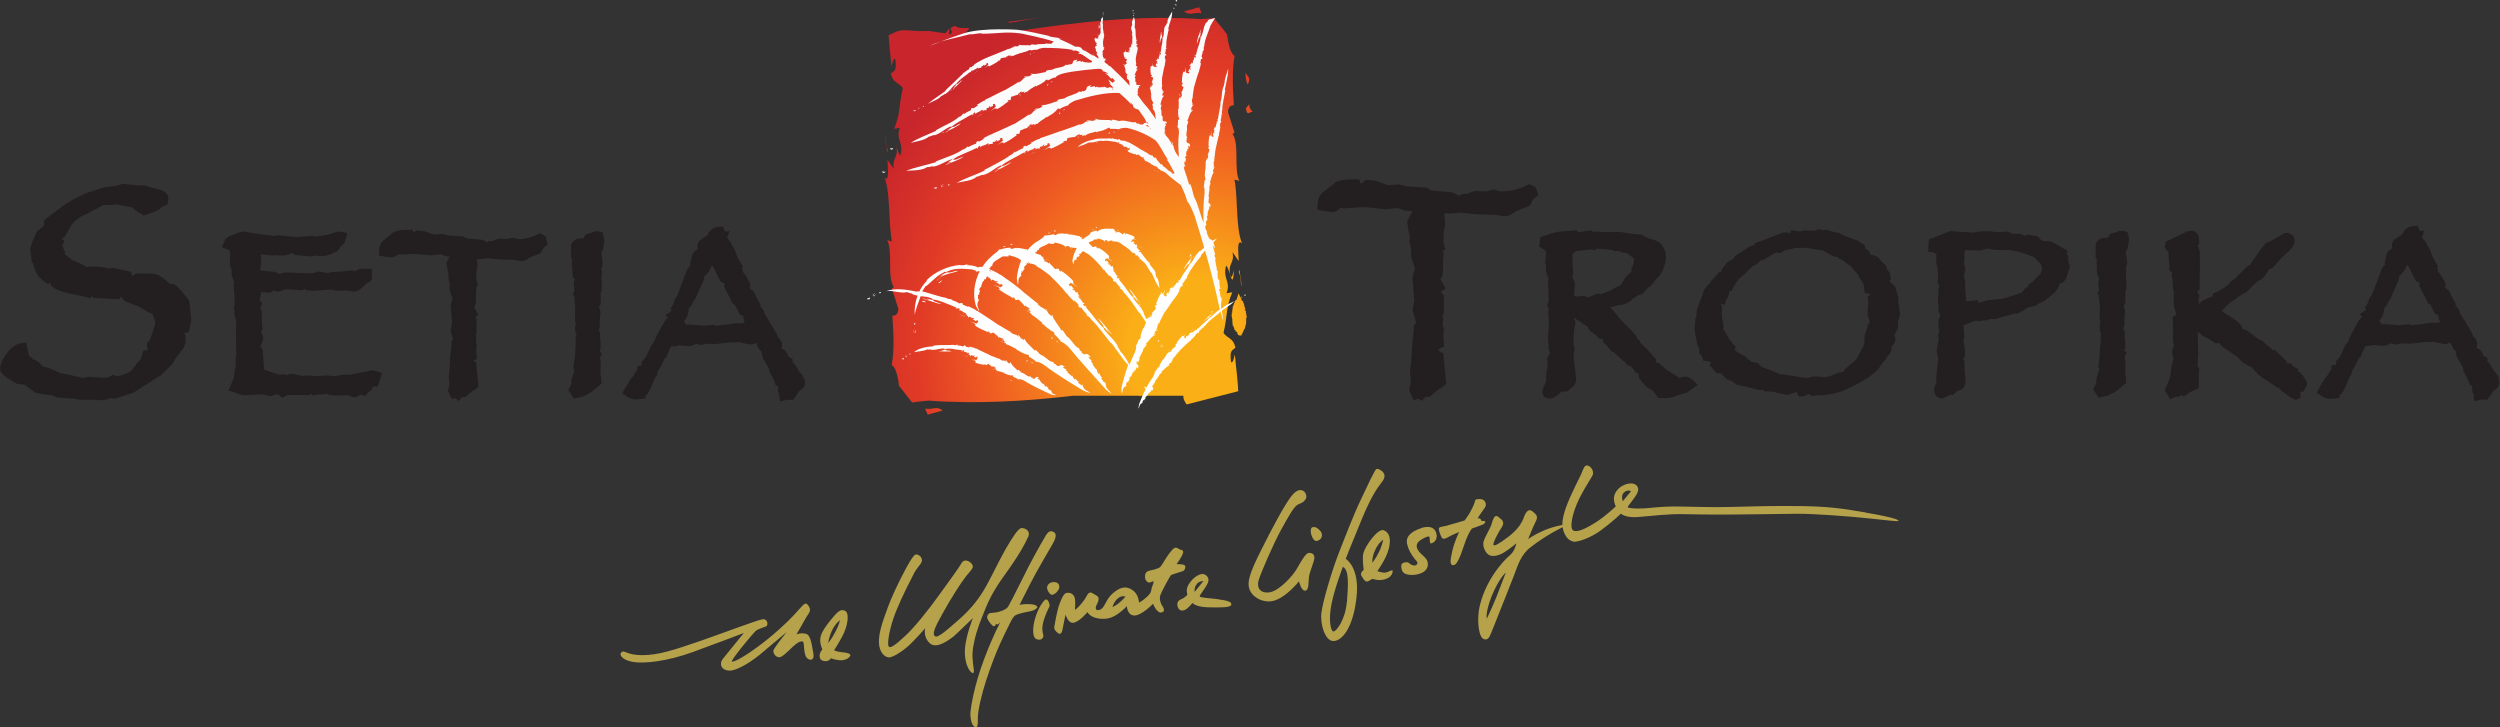 <?xml version="1.0" encoding="UTF-8"?>
<svg xmlns="http://www.w3.org/2000/svg" xmlns:xlink="http://www.w3.org/1999/xlink" viewBox="0 0 189.15 55.04">
  <rect x="0" y="0" width="189.15" height="55.04" fill="#333333" stroke="none"/>
  <defs>
    <style>
      .cls-1 {
        fill: #fff;
      }

      .cls-2 {
        fill: #fbfbfb;
      }

      .cls-3 {
        fill: #231f20;
      }

      .cls-4 {
        fill: url(#New_Gradient_Swatch_2-2);
      }

      .cls-5 {
        isolation: isolate;
      }

      .cls-6 {
        fill: #b5a24b;
      }

      .cls-7 {
        fill: url(#New_Gradient_Swatch_2);
      }

      .cls-8 {
        mix-blend-mode: multiply;
      }
    </style>
    <radialGradient id="New_Gradient_Swatch_2" data-name="New Gradient Swatch 2" cx="90.73" cy="26.52" fx="90.73" fy="26.52" r="27.91" gradientUnits="userSpaceOnUse">
      <stop offset=".19" stop-color="#fbaf17"/>
      <stop offset=".41" stop-color="#f4801d"/>
      <stop offset=".56" stop-color="#f05f22"/>
      <stop offset=".76" stop-color="#e13b26"/>
      <stop offset="1" stop-color="#c8252c"/>
    </radialGradient>
    <radialGradient id="New_Gradient_Swatch_2-2" data-name="New Gradient Swatch 2" cx="478.84" cy="40.33" fx="478.84" fy="40.33" r="27.99" gradientTransform="translate(-196.78 -9.86) scale(.6 .88)" xlink:href="#New_Gradient_Swatch_2"/>
  </defs>
  <g class="cls-5">
    <g id="Layer_2">
      <g id="Layer_1-2" data-name="Layer_1">
        <g>
          <path class="cls-6" d="M60.99,47.96c-.36-.12-.73.04-.73.04,0,0,.54-.93.73-1.28.2-.34.42-.5.21-.84-.22-.35-.3-.27-.76.24-.45.54-1.55,1.64-2.86,2.63-1.31.99-2.04,1.34-2.2,1.31-.16-.04,1.58-2.13,1.78-2.31.19-.17.66-.29.81-.36.16-.07.14-.61-.3-.53-.44.08-2.89,1.01-4.81,1.68-1.92.65-3.03,1.03-4.28,1.03-1.25,0-1.31-.45-1.58-.2-.16.15.03.55.87.71.84.15,2.62-.04,4.56-.75,1.95-.71,3.85-1.44,3.85-1.44,0,0-1.32,1.63-1.59,1.96-.27.33-.18.84.47.89.63.03,1.84-.78,2.51-1.36.66-.56,1.84-1.55,1.84-1.55,0,0-.89,1.12-.98,1.34-.1.21.2.69.57.52.37-.2.8-.72,1.11-.95.29-.23.53-.27.58-.14.05.12.03.93.24,1.16.21.24.61.26.51-.32-.12-.6-.18-1.36-.54-1.48Z"/>
          <path class="cls-6" d="M63.65,49.34c-.41-.03-.54-.16-.54-.16,0,0,.12-.13.59-.98.47-.85.57-1.8.26-1.97-.33-.17-.52-.05-1.14.72-.63.79-.77,1.14-.76,1.52,0,.32.16.67.16.67,0,0-.11.1-.17.27-.04.1-.13.52.27.6.42.08.54-.21.54-.21,0,0,.22.1.62.15.59.06.85-.28.86-.36,0-.15-.27-.21-.7-.25ZM62.66,48.63s.07-.49.33-1.01c.24-.48.57-.69.57-.69,0,0-.12.46-.38.92-.3.58-.52.79-.52.79Z"/>
          <path class="cls-6" d="M73.58,50.93c.19.03.07-.35.03-.81-.05-.56-.07-.81.11-1.62.17-.81.48-1.57.85-2.48.51-1.28,1.22-2.2,1.85-3.09.76-1.09,1.16-1.84,1.37-2.31.21-.47-.24-.67-.49-.67-.25,0-.71.72-1.23,1.62-.51.89-1.2,2.39-1.67,3.14-.46.76-1.09,1.52-1.93,2.24-.84.73-1.53,1.36-1.74,1.18-.21-.18,0-.67.6-1.74.6-1.08,1.36-2.29,1.76-2.79.39-.49.64-.65.45-.92-.2-.26-.6-.41-.78-.09-.17.32-.9,1.31-1.7,2.42-.84,1.18-1.97,2.57-2.58,3.11-.6.55-1.12,1.01-1.25.78-.12-.25.08-1.46.58-2.69.5-1.22,1.12-2.39,1.38-2.9.28-.49.63-.73.56-.99-.06-.25-.25-.34-.39-.37-.15-.03-.29.18-.49.49-.25.38-1.16,2.1-1.67,3.44-.5,1.34-.72,2.08-.7,2.75.02.67.4,1.12.79,1.11.3-.02,1.14-.52,1.78-1.2.64-.66.93-1.01.93-1.01,0,0-.18.65.34,1.13.49.48,1.43-.21,1.85-.54.39-.35,1.42-1.36,1.42-1.36,0,0-.5,1.23-.6,2.27-.09,1.04.31,1.83.57,1.88Z"/>
          <path class="cls-6" d="M78.47,46c.07-.16-.16-.27-.53-.29-.42-.03-.8.05-.8.05,0,0,.31-.62.79-1.56.48-.96,1.57-2.79,1.71-3.04.14-.25.4-.74.08-.91-.33-.17-.48.04-.79.6-.31.53-1,1.76-1.59,2.98-.57,1.14-.97,1.92-1.07,2.08-.09.14-.35.28-.66.37-.37.11-.63.06-.78.14-.11.08-.2.26-.09.46.1.19.27.38.36.46.1.08.21.03.22-.06.01-.08.12-.07.15-.03.03.03.22-.18.22-.18,0,0-.56,1.01-1.22,2.77-.76,2.02-1.01,3.59-1.05,4.1-.02.52.15,1.08.41,1.08.24,0,.1-.6.19-1.16.18-1.11.48-2.08.86-3.17.39-1.09.61-1.62,1.12-2.7.48-1,.6-1.22.72-1.35.16-.19.78-.3,1.06-.36.26-.04.58-.12.67-.3Z"/>
          <path class="cls-6" d="M79.16,45.35c-.12-.02-.51.46-.77,1.21-.27.76-.34,1.69.06,1.81.4.13.51-.17.49-.31-.02-.13-.2-.5.08-1.28.28-.79.37-.8.39-.94.02-.14-.1-.46-.25-.49Z"/>
          <path class="cls-6" d="M80.08,44.62c.16-.25.04-.58-.32-.58-.37-.02-.56.26-.54.46.02.18.2.48.35.5.15.01.36-.12.51-.37Z"/>
          <path class="cls-6" d="M88.63,43.5c.05-.04.73-.24.87-.29.18-.07.25-.41.09-.47-.15-.06-.57-.06-.57-.06,0,0,.4-.54.48-.82.1-.28-.17-.24-.28-.31-.11-.07-.23-.19-.42-.05-.18.13-.53.63-.72.96-.09.15-.28.45-.35.48-.07.04-.34.16-.7.22-.34.06-.41.26-.4.51.01.26.23.43.33.41.11-.01.26-.13.31-.09.04.03-.07.35-.12.45-.05.1-.02.29-.14.46-.11.16-.39.41-.57.53-.18.13-.25.17-.26.14-.02-.03-.03-.53-.39-.84-.37-.3-.87-.53-1.69.25-.54.53-.5,1.11-1,1.18-.21.03-.23-.16-.16-.33.07-.18.18-.32.18-.51s-.1-.23-.33-.36c-.23-.15-.38-.24-.58.14-.18.38-.6.81-.72.92-.12.11-.15.13-.16.09,0-.04.07-.68-.04-.95-.12-.26-.35-.34-.6-.3-.25.04-.48.68-.6,1.05-.13.42-.29,1.29-.33,1.55-.02.2.26.46.38.49.11.02.21-.04.27-.43.07-.39.21-1.02.21-1.02,0,0,.18.63.54.62.45,0,1.12-.81,1.12-.81,0,0,.16.39.86.49.61.08,1-.06,1.42-.34.42-.29.7-.6.7-.6,0,0,.02.71.57.71.55,0,1.41-.89,1.41-.89,0,0,.28.73.63.66.35-.06.13-.4.08-.48-.06-.07-.27-.47-.17-.8.1-.32.78-1.55.84-1.58ZM84.7,45.59c-.27.24-.53.34-.53.34,0,0,.1-.41.41-.66.31-.25.57-.13.57-.13,0,0-.14.19-.45.45Z"/>
          <path class="cls-6" d="M92.14,45.33c-.83-.09-1.36-.11-1.37-.22-.02-.07.47-.66.62-1.02.15-.36-.11-.59-.31-.65-.25-.09-.82.22-1.16.8-.23.37-.08.77-.08.77-.09.07-.27.27-.52.35-.14.05-.27.2-.24.44.03.24.2.49.54.36.27-.11.6-.54.6-.54,0,0,.25.31,1.19.33.95.02,1.65.02,1.74-.17.09-.21-.18-.34-1.01-.44ZM90.54,44.19c.21-.24.51-.23.51-.23l-.66.82s-.07-.33.16-.58Z"/>
          <path class="cls-6" d="M141.2,38.78c-2-.35-3.04-.46-4.97-.49-1.93-.03-4.07.03-5.44.07-1.35.04-3.12-.04-4.14-.04-.96,0-1.82.12-2.18.14-.83.05-1.3-.02-1.32-.09-.02-.06.61-.76.75-1.12.15-.36-.08-.61-.35-.66-.35-.07-1.06.13-1.35.74-.23.44.05.98.05.98-.09.09-.76.72-1.42,1.15-.89.58-1.55.86-1.82.66-.26-.2-.07-1.28.49-2.42.58-1.13,1.01-1.67,1.03-1.85.02-.18-.07-.5-.38-.62-.29-.11-.37.33-.54.69-.16.36-.75,1.45-1.1,2.4-.35.95-.3,1.4-.3,1.4,0,0-.78.12-1.56.49-.55.24-1.03.57-1.03.57,0,0,.34-.87.59-1.36.22-.42-.07-.55-.29-.75-.23-.17-.45-.02-.62.46-.14.4-.42.9-1.16,1.47-.77.58-1.06.73-1.14.63-.09-.11.42-1.05.6-1.3.18-.27.18-.49-.04-.66-.19-.16-.24-.23-.36-.23-.14,0-.25.25-.34.59-.09.33-.47.91-.6,1.3-.14.39.14.92.4,1.06.26.16.78.05,1.21-.24.44-.29.86-.64.86-.64,0,0-.12.58-.45.86-.34.3-.78.73-1.31,1.54-.64.98-.99,2.02-1.09,2.76-.1.75-.02,2.01.43,2.1.21.04.3-.06.39-.21.06-.1.36-.86.68-1.67.32-.82.84-2.09,1.16-2.93.31-.8.51-1.58,1.27-2.16,1.21-.95,2.42-1.51,2.42-1.51,0,0,.12.96.83,1.09.27.05,1.21-.24,2.03-.83.88-.64,1.55-1.29,1.55-1.29,0,0,.32.33,1.26.26,1.1-.09,2.35-.24,3.36-.22,1.01.02,2.33.04,3.61.03,1.11,0,3.83-.05,5.1-.06,1.27-.01,3.99.2,5.43.35,1.41.14,2.21.26,2.24.19.04-.08-.43-.28-2.46-.62ZM113.21,45.19c-.44,1.07-.72,1.62-.72,1.62,0,0-.13-.43.37-1.71.57-1.38,1.07-1.78,1.07-1.78,0,0-.3.79-.72,1.87ZM122.85,37.28c.29-.29.55-.11.55-.11l-.62.75s-.16-.41.07-.64Z"/>
          <path class="cls-6" d="M98.97,41.85c-.19.05-.49.54-.82,1.13-.33.6-1.39,1.75-2.12,1.84-.72.08-.95-.38-.81-.89.17-.58,1.12-2.78,1.71-3.85.58-1.05.98-1.78,1.28-1.91.32-.13.48-.23.59-.43.05-.12.07-.27-.05-.46-.15-.23-.55-.4-1.06.28-.52.68-1.43,2.37-2.25,4.02-.82,1.64-1.18,2.51-.85,3.13.33.63,1.11.88,1.67.77,1.01-.2,2.02-1.5,2.02-1.5,0,0,.17.75.48.71.31-.05.21-.67.29-1.12.09-.45.38-1.06.4-1.38,0-.32-.3-.4-.5-.34Z"/>
          <path class="cls-6" d="M99.98,40.66c.11-.23-.03-.48-.24-.64-.21-.18-.4-.17-.49-.1-.14.11-.09.57.12.87.2.3.53.05.62-.13Z"/>
          <path class="cls-6" d="M101.81,42.3s.39-1.01,1.26-3.11c.88-2.1,1.31-2.44,1.57-2.84.25-.39.02-.62-.09-.72-.11-.06-.31-.22-.43-.13-.12.09-.68,1.29-1.17,2.33-.51,1.05-1.28,3.04-1.69,4.1-.42,1.07-1.19,3.57-1.28,4.44-.11.87.28,2.12.89,2.13.63.02,1.5-.94,1.76-3.27.27-2.31-.8-2.94-.8-2.94ZM101.9,45.56c-.11,1.34-.83,2.29-1.04,2.21-.18-.08-.35-.85-.13-2.01.22-1.17.87-2.87.87-2.87.48.22.41,1.32.31,2.66Z"/>
          <path class="cls-6" d="M104.79,43.33c-.28,0-.58-.12-.58-.12,0,0,.67-.92.86-1.67.19-.74.07-1.25-.37-1.42-.44-.18-1.41,1.18-1.55,1.74-.1.42.03,1.25.03,1.25,0,0-.29.24-.19.42.11.19.3.57.52.45.23-.11.33-.19.33-.19,0,0,.41.17.86.06.45-.1.64-.36.67-.61.03-.23-.31.07-.57.08ZM104.06,41.58c.26-.54.59-.75.59-.75,0,0-.07.45-.32.94-.24.49-.5.81-.5.81,0,0-.04-.46.23-.99Z"/>
          <path class="cls-6" d="M107.53,39.96c-.85.28-1.22.7-1.05,1.27.15.57.52,1.03.68,1.2.18.16.05.42-.26.34-.29-.08-.27-.25-.54-.23-.16.02-.3.07-.33.2-.03.11-.01.46.19.61.14.12.65.25,1.24.04.59-.19.67-.71.49-1.03-.18-.31-.73-.59-.76-1.01-.03-.31.26-.48.5-.61.23-.14.39-.17.45-.14.05.03.01.49.1.51.08.03.49-.14.46-.58-.03-.44-.32-.84-1.17-.58Z"/>
          <path class="cls-6" d="M112.35,39.44c-.07-.06-.3.02-.3-.09,0-.17-.26-.13-.26-.13,0,0,.31-.48.44-.65.14-.18.31-.39.07-.69-.15-.19-.64-.12-.67-.06-.03.06-.03.28-.42.97-.25.41-.4.59-.4.59,0,0-1.13.34-1.41.41-.29.07-.52.05-.54.22,0,.11.1.43.2.62.07.18.23.16.45.04.22-.14.89-.42.89-.42,0,0-.34.66-.52,1.44-.18.77-.19,1.1.1,1.07.39-.03.77-1.53.96-1.97.26-.64.43-.8.43-.8,0,0,.6-.22.77-.28.18-.07.28-.21.23-.25Z"/>
          <g class="cls-8">
            <path class="cls-3" d="M60.58,28.26s-.07-.1-.11-.14l-.27-.45-.03-.04-.03-.04-.18-.18v-.27l-.22-.1c-.06-.04-.08-.06-.1-.07-.01-.06-.04-.13-.04-.13l-.02-.06-.03-.05-.12-.16-.05-.07-.09-.05-.16-.08.02-.16s.03-.08.03-.11c0-.16-.07-.37-.32-.56-.01-.06-.01-.11-.04-.14-.02-.08-.07-.17-.2-.37-.02-.04-.04-.09-.09-.16l-.04-.09s-.04-.06-.05-.08c-.02-.04-.06-.1-.11-.17,0,.02-.38-.63-.38-.63l-.02-.04-.03-.04-.03-.03c-.02-.19-.12-.37-.33-.6v-.15l-.06-.09-.15-.26s-.29-.58-.29-.58l-.03-.08-.06-.05-.22-.16-.02-.05.02-.04.04-.12-.03-.13v-.07s-.03-.05-.03-.05l-.03-.05-.11-.2s-.24-.39-.24-.39l-.02-.04-.03-.03-.08-.08v-.02c0-.12-.04-.21-.09-.3l.11-.04-.23-.4-.2-.36-.16-.45v-.02s-.02-.03-.02-.03l-.31-.58-.02-.02-.02-.03-.21-.29-.03-.06.17-.47h-.38v-.07s-.1-.3-.1-.3l-.31.03c-.32.02-.57.15-.75.4l-.04.04-.02.04-.07.16-.48.33c-.17.08-.27.28-.27.5,0,.06,0,.14.03.23h0c-.18.07-.3.19-.38.34-.05.1-.09.24-.13.43,0,0-.05.22-.05.22l-.02.12.03.09c-.15.16-.26.34-.32.49l-.3.8s-.37.98-.37.98l-.04.08c-.07.07-.12.13-.15.19h-.01s0,.05,0,.05l-.12.37-.08.13-.12.2.09.15s-.06.05-.11.08l-.37.26.19.19c-.08.09-.16.16-.16.16l-.04.03-.02.05-.34.58s-.29.54-.29.54c0,.03-.17.4-.23.51l-.19.27-.03.04v.03s-.36.75-.36.75l-.23.28-.1.11v.27h0l-.33.05v.28l-.05.06s-.14.21-.14.21c0,0-.12.21-.18.28l-.23.29-.02.03v.03s-.35.57-.35.57l-.17.31.29.2c.25.18.51.26.74.26.13,0,.24,0,.34-.03l.39-.04-.03-.21c.13-.07.26-.2.32-.37,0,.03.37-.82.44-.99l.11-.15.06-.08v-.21c.23-.33.41-.68.56-1.05l.09-.03.07-.15.14-.34c.11-.22.16-.32.2-.36h.27s.03-.01.03-.01h.03s.23-.07.23-.07l.69.06h.09c.14,0,.28-.03.39-.1.04-.03.09-.06.12-.1h.01s.27.09.27.09l.1.03.11-.02.33-.08.65.02h.07l1.17-.14.18.02h.04s.06,0,.06,0l.25-.02.83.17h.05s.03,0,.03,0c.1,0,.26-.02.4-.12.07.16.15.33.27.52.04.07.11.1.17.15h0c0,.2.05.38.11.53.02.02.31.53.42.72l.04.23.02.05.03.05.29.55.06.18.09.25h.12s.03.09.05.14v.06s0,.13,0,.13l-.02.11.05.09.06.15v.09s.06.43.06.43l.42-.09.14-.03h.43l.12-.16.32-.47.3-.24.06-.06.03-.07c.06-.1.07-.19.07-.28,0-.1-.02-.2-.09-.35-.05-.14-.13-.27-.22-.37ZM56.31,24.43l-.5.05v-.04s-.65.09-.65.09l-.24.03c-.25.03-.4.05-.46.06-.14,0-.22.02-.28.04l-.1-.04-.08-.04h-.1s-.67.06-.67.06l-1.07-.08h-.04s-.04,0-.04,0l-.15.02h0c-.08-.12-.14-.23-.17-.29.08-.08.15-.18.19-.27.09-.17.15-.42.17-.73.03-.02.07-.03.1-.06.07-.06.13-.16.2-.34.01,0,.02-.07.06-.13.01-.03.03-.06.06-.07.04-.06.07-.11.1-.15.02-.04.04-.1.06-.14.01-.02.03-.06.03-.06.02-.07.06-.16.1-.24-.01,0,.38-.82.38-.82l.03-.05v-.05l.03-.2s.02-.08.13-.18c.15-.14.24-.24.29-.33.03-.06.08-.14.13-.33h.07s.01-.07.01-.07l.55,1.11.06.12.11.05.21.11v.05s-.06.15-.06.15l.08.15.51,1.02.12.21h.11l.31.61.08.16.16.05h.08c.03.27.07.44.13.58h-.03ZM41.32,18.03l-.03-.15-.17-.09-.1-.05-.18-.09-.19.09c-.45.23-.93.35-1.41.35-.03,0-.13-.01-.31-.07l-.1-.04-.11.02-.37.08-.58-.02h-.09s-.07.03-.07.03l-.31.14h-.21s-.12.01-.12.01l-.08.08h0s-.05,0-.05,0c-.12-.08-.23-.14-.35-.17-.13-.02-.38-.05-.73-.08h-.21s-.25-.03-.25-.03l-.22-.12-.08-.04h-.09l-.95-.06-.46-.12h-.06s-.07,0-.07,0l-.54.05-.68-.24-.05-.02h-.05s-.38-.04-.38-.04l-.18-.02-.12.12s-.04.03-.07.05l-.08-.21h-.5c-.38,0-.67.06-.91.16l-.04.02-.04.03-.63.51c-.14.11-.24.23-.3.35-.06.12-.11.29-.11.54l-.02.34.34.06.24.03s.26.04.26.04h.03s.02,0,.02,0h.05c.18,0,.34-.09.5-.21h.07s.04,0,.04,0l1.22-.05,1.15.11h.05s.04,0,.04,0l.66-.08.3.11.05.03h.06s.18.03.18.03h.09l-.19.37-.06.12.03.12.03.22s.08.47.11.58l-.02.2v.06s.02.05.02.05l.09.38-.02.2h0v.04c0,.11.02.32.22.81-.01-.02,0,0,.01.03-.13.35-.14.51-.14.6v.16l.02.03.03.35s.05.57.05.68l-.09.49v.08s0,.09,0,.09l.16.6-.04.04-.07.1v.31l-.09.72s-.05,1.01-.05,1.01c0-.02-.07.64-.07.64v.05s.01.05.01.05l.05.39-.05.31s-.02.05-.02.08c0-.01,0,0-.01.03l-.04.14.05.13.1.23.15.31.27-.09.25.23.25-.3h.14s.12-.02.12-.02l.09-.08.41-.35.12-.06.03-.02.04-.02.12-.1.16-.13v-.21s-.15-1.44-.15-1.44v-.21s-.21-.1-.21-.1c-.02-.02-.03-.02-.04-.03.01,0,.02,0,.03-.01l.26-.1-.02-.28-.02-.34s0-.12-.01-.18l.03-.21.02-.08-.02-.06-.06-.24.03-.17v-.11s-.03-.09-.03-.09v-.03c.04-.09.06-.2.06-.3v-.93l-.09-.12-.04-.04.25-.14-.15-.33-.06-.11-.09-.17c.09-.15.13-.29.13-.44v-.41s.03-.59.03-.59v-.06s0-.05,0-.05h0s.13-.03.13-.03l-.11-.45-.03-.12.02-.19v-.03s0-.04,0-.04v-.24s.07-.37.07-.37v-.03s0-.06,0-.06v-.07s-.02-.3-.02-.3v-.06l-.02-.11h.02s.06.02.06.02h.06s.72-.07.72-.07l.77.08s1.08.03,1.17.05l.46.07.03.02h.04c.15,0,.29-.04.41-.1.02,0,.23-.15.3-.19l.65-.26.13-.05.07-.12.17-.3.1-.07.19-.17-.06-.24-.05-.21ZM45.6,17.58l-.24-.06c-.07-.02-.09-.02-.09-.02h-.26s-.29.12-.29.12c.04-.02-.26.08-.26.08l-.16.04-.08.15c-.03.07-.05.11-.07.14-.13,0-.33.02-.33.02-.21,0-.42.12-.55.34l-.06.09v.61s0,.25,0,.25l-.02.13.07.11.04.06-.03.16v.04s-.01.04-.01.04l.06.76s.01.18.01.18l.02.15.1.11s.03.04.04.04l-.06.21-.02.08v.08l.05.53v.03s-.13.24-.13.24l.15.17v.02s-.03.19-.03.19l.03.17v.05l.04.17v.04s-.01.81-.01.81v.41l.06.08c-.03.13-.06.26-.06.38,0,.2.02.34.05.44.01.04.04.09.07.13l-.07.1v.43s-.03.6-.03.6c0,.02-.02.41-.02.41,0-.03-.03.25-.03.25v.05s-.03,0-.03,0v.1l-.08.64.08-.05v.14l-.2.7-.02.05v.25s0,.09-.12.29l-.1.21.12.2.14.21.15.23.27-.06.31-.07.22-.06.02-.05c.21-.06.55-.24,1.12-.77l.15-.12-.02-.19v-.23s-.06-.25-.06-.32l.03-.76v-.09s-.06-.35-.06-.35v-.03s.16-.33.16-.33l-.19-.1.05-.17.02-.06v-.2s-.01-.39-.01-.39c0-.03-.02-.17-.03-.21v-.5l-.11-.07.08-.28v-.04s.01-.07.01-.07v-.52s.05-.43.05-.43c0-.14-.04-.26-.1-.42,0,0,0-.02-.01-.04l.07-.14.06-.09v-.34s.01-.23.01-.23v-.14s-.04-.08-.04-.08c.02-.02.04-.06.05-.08.06-.12.07-.25.07-.43,0-.02-.03-.62-.03-.7l.03-.25v-.28s-.08-.03-.08-.03c.08-.2.14-.37.14-.51v-.04s-.1-.77-.1-.77l.09-.18.04-.06v-.07s.05-.28.05-.28c0-.03.04-.29.04-.29v-.02s0-.02,0-.02c0-.09-.02-.2-.07-.36l-.05-.23ZM14.31,22.8l-.02-.1-.06-.08-.19-.22c-.63-.79-.85-.93-1.08-.93h-.11l-.46-.39c-.29-.25-.6-.37-.93-.37h-.43s-.57-.03-.57-.03h-.12s-.11.06-.11.06l-.25.16s-.01-.04-.01-.07l-.04-.27-.27-.05-.3-.07-.52-.11c-.09-.03-.18-.05-.32-.05h-.04l-.35.05v-.07s-.27-.03-.27-.03l-.68-.07h-.07l-.61.04-.12-.1-.05-.04-.05-.03-.86-.38-.4-.33-.08-.07-.11-.02h-.01l.13-.07-.14-.33c-.08-.17-.08-.22-.08-.22,0-.04,0-.07.02-.09l.12-.32-.21-.12.17-.12.07-.05.05-.08.45-.81.21-.24.47-.37.73-.36s.79-.41,1.03-.54h.52s.48-.04.48-.04l.86.17s.15.03.25.04l.5.37.02.02h.03l.22.14.15.09.15-.04c.47-.14.8-.27,1.01-.41h.02s.01-.02.01-.02l.24-.21s.07-.03.16-.06l.17-.06.07-.19c.02-.09.04-.17.04-.28,0-.52-.64-.69-.85-.73,0,0-.47-.12-.53-.13l-.28-.11-.08-.03h-.55l-1.11-.12h-.08s-.1.03-.1.03l-.28.11-.64.08s-.3.04-.3.04h-.03s-.03,0-.03,0l-.28.1-1.19.38-.03.02-.03.02-.86.43s-.55.33-.55.33h-.01s-.02.02-.02.02l-1.21.91s-.21.16-.21.16l-.15.11v.2c0,.1-.01.26-.1.32l-.36.27-.09.06-.05.1-.12.33-.13.24v.03s-.02.04-.02.04l-.15.45-.02.06v.22s.05.36.05.36c0-.01.03.34.03.34v.13s.09.09.09.09l.03.03.02.1c.12.39.22.64.33.79.1.15.28.33.6.57l.17.11.19-.06s.03-.01.05-.01l-.02.18.18.13c.19.14.42.25.68.34.24.07.57.15,1.01.23l.63.14s.25.06.25.06l.25.06.12-.17.03.03.11.13h.18s1.52.08,1.52.08h.23s.11-.17.11-.17l.05.03.18.2.07.07.08.05.96.37.8.48.08.04h.1s.06.03.06.03h.01s.16.46.2.56v.26s-.06.2-.06.2l-.32.96-.12.14-.11.12v.17s.03.27.03.27v.05s.01.04.01.04h-.31l-.08.29c-.06.24-.1.34-.12.39l-.34.37-.02.02v.02s-.33.43-.33.43c-.07.08-.2.16-.37.23-.02,0-.41.13-.48.16l-.27.06-.13-.06-.16-.05-.15.07-.34.16-1.28-.08h-.04s-.03,0-.03,0l-.16.02-.3.05v.06s-.05-.02-.09-.04l-.05-.05-.07-.02-1.48-.31-.72-.32h-.02s-.03-.02-.03-.02l-.61-.18-.11-.16-.05-.06-.05-.04-.22-.15-.15-.09-.08.02s-.05-.08-.07-.11c-.06-.07-.15-.12-.25-.18l-.14-.65-.07-.37-.36.05c-.35.05-.66.24-.93.55-.18.19-.33.42-.47.66-.15.29-.22.52-.22.74,0,.26.21.45.55.7.03.01.64.39.64.39l.07.04h.09s.49.07.49.07l.79.57.08.06h.1s.31.07.31.07l.31.04.57.07.21.12.08.04h.09s1.28.09,1.28.09l.32.08h.04s.05,0,.05,0h1.02s.5.03.5.03c.29,0,.54-.07.77-.16.1.03.17.04.22.04.17,0,.37-.05.63-.17-.03.01.83-.26.83-.26h.05s.05-.05.05-.05l1.73-1.11.22-.12.04-.02.04-.04.43-.42s.45-.47.45-.47l.03-.04.02-.04.18-.31.59-.77c.12-.18.16-.42.16-.82,0-.13-.04-.25-.09-.35h.3s.09-.28.09-.28c.08-.29.12-.53.12-.74v-.04s-.1-1.05-.1-1.06l-.05-.3ZM116.22,14.33l-.03-.17-.16-.08-.14-.07-.18-.08-.17.08c-.63.31-1.28.47-1.95.47-.06,0-.19-.01-.45-.1l-.1-.04-.11.03-.52.11-.78-.03h-.08s-.09.03-.09.03l-.43.18-.3.02h-.12s-.1.08-.1.08l-.05.05-.16-.04c-.14-.1-.28-.18-.43-.21-.09-.02-.27-.04-.93-.09l-.29-.02-.28-.03v.02s-.4-.21-.4-.21l-.07-.04h-.09l-1.29-.08-.61-.14-.07-.02h-.05s-.77.06-.77.06l-.92-.32-.05-.02h-.04l-.5-.05h-.17s-.13.1-.13.1c-.15.14-.22.16-.24.16-.02-.01-.03-.03-.04-.07l-.1-.24h-.58c-.47,0-.85.06-1.13.19l-.05.02-.04.03-.83.65c-.18.16-.3.29-.39.43-.06.14-.11.35-.13.65v.33l.33.06.33.06s.35.05.35.05h.02s.03,0,.03,0h.07c.22,0,.42-.11.62-.31l.09.02.04.02h.05s1.64-.1,1.64-.1l1.54.16h.06l.93-.09.42.17.06.02h.05s.24.04.24.04h.21l.1.02-.35.67-.05.1.02.13.04.28s.11.63.15.8l-.03.28v.11s.13.52.13.52l-.02.27v.05c0,.21.08.51.28,1,0-.01.01.05.03.11-.17.49-.19.68-.19.79v.18l.03.03.03.5.07.91-.12.68v.08s.02.07.02.07l.24.85-.09.12-.09.11v.39l-.11.94s-.08,1.34-.08,1.34c0-.02-.09.86-.09.86v.05s0,.04,0,.04l.07.54-.06.43s-.03.07-.03.11c0-.02,0,0,0,.03l-.06.14.06.14.13.31.18.35.34-.15.27.18.23-.26.02-.02h.02s.21-.03.21-.03h.12s.1-.09.1-.09l.56-.48.16-.07.04-.02.03-.03.17-.14.18-.13-.02-.21-.18-1.91v-.21l-.21-.1c-.16-.09-.18-.13-.19-.14.01-.06.14-.12.19-.16l.25-.1-.02-.27-.03-.46v-.26l.03-.28v-.07l-.02-.07-.07-.36.04-.23v-.12s-.02-.09-.02-.09l-.04-.1c.08-.12.11-.25.11-.38v-1.19l-.09-.11-.14-.16s.01-.02.06-.04l.3-.19-.15-.32-.08-.13-.09-.19h-.11c.16-.23.24-.45.24-.68v-.53s.04-.79.04-.79v-.06s0-.06,0-.06c-.01-.06-.05-.11-.08-.16l.22-.02-.12-.45-.04-.19.03-.27v-.04s0-.04,0-.04v-.35l.1-.48v-.05s.01-.04.01-.04v-.1s-.03-.39-.03-.39v-.05l-.04-.2.04-.14.16.03h.05s.05.01.05.01l.98-.07,1.04.12s1.42.05,1.54.05l.61.1h.07c.18,0,.34-.04.47-.1h.02s.02-.03.02-.03l.39-.25.87-.34.13-.05.08-.12.24-.42.13-.12.22-.15-.06-.24-.09-.27ZM28.25,28c-.06,0-.12.01-.27.05l-.05.02c-.06.02-.11.03-.14.03l-1,.18h-.03s-.04.02-.04.02l-.1.04-.73.02h-.06s-.2.05-.2.05l-.32.06-.2-.02-.26-.04h-.04s-.04,0-.04,0l-.99.05-.38-.05h-.03s-.05,0-.05,0l-.43.03-.74-.15h-.03s-.04-.01-.04-.01c-.13,0-.24.04-.34.1-.13-.04-.24-.06-.32-.06-.03,0-.22.01-.34.02l-1.08-.38h-.02s-.09-1.33-.09-1.33v-.09l-.04-.08-.15-.26.14-.3c.05-.11.07-.21.07-.29,0-.14-.06-.29-.16-.46.08-.13.11-.24.11-.34v-.02s-.01-.04-.01-.04l-.06-.73.03-.25v-.07s0-.07,0-.07c-.02-.07-.08-.18-.12-.28l.07-.22.06-.2-.12-.16-.08-.1.09-.29.02-.08v-.2s.56.04.56.04h.14s.11-.06.11-.06l.16-.11.21.07.12.04.12-.04.47-.16,1.04.08h.08s.07,0,.07,0l.28-.1.07.11h.19s.26.03.26.03h.04s.02,0,.02,0l1.37-.09.35.07.05.02h.04l.69-.03.54.08h.06c.18,0,.32-.05.46-.16.01-.01.48-.41.51-.45l.21-.13.18-.12v-.85h-.78c-.18,0-.34.07-.51.19-.04-.02-.08-.05-.12-.05l-.07-.03h-.08s-.66.09-.66.09l-.66.03h-.07s-.37.08-.37.08h-.07s-.57-.09-.57-.09l-.14-.03-.12.06c-.07.04-.12.06-.14.06-.04,0-.08.02-.17.02h-.49s-.52-.02-.52-.02c0,0-.91-.04-.91-.04-.15,0-.29.03-.47.09l-.11.02c-.15-.1-.29-.16-.42-.16.03,0-.67-.07-.99-.09,0-.05,0-.08,0-.12l.06-.62v-.08l-.04-.41.86.09h.11s.1-.03.1-.03l.26.02.25.02c.33,0,.56-.08.75-.19.07,0,.12.02.2.08l.09.06h.09s.19.03.19.03c-.01,0,.77.08.77.08h.06s.06,0,.06,0l.34-.06.4.03h.12c.25,0,.55-.07.89-.24.24-.12.34-.2.41-.3.04-.05.07-.11.09-.18.1-.07.18-.13.24-.2.08-.1.13-.24.18-.43l.09-.39-.4-.08-.18-.03h-.04s-.03,0-.03,0c-.1,0-.21.03-.6.17-.14.06-.4.11-.76.15l-.34.03v.07l-.18-.07-.09-.02h-.08s-1.1.09-1.1.09l-1.25-.12s-.06-.03-.1-.03c-.09,0-.23.03-.42.08l-.22-.07h-.04s-.04-.01-.04-.01l-.58-.05s-.84-.13-1.13-.18l-.03-.02s-.15-.02-.15-.02h-.03c-.2,0-.46.08-.8.23h.04s-.16.04-.16.04c-.24.08-.36.16-.46.26l-.04.04-.03.05-.08.17-.18.39.38.15.22.09c.01.08.02.19.04.42v.27s0,0,0,0v.09s-.02.22-.02.22v.06s.01.06.01.06v.09s.02.05.02.05l.04.05.05.11.03.46v.05l.02.06.08.19.07.18h.02c-.03.12-.05.25-.05.25v.06s0,.04,0,.04l.08,1.06-.05.61v.07s.02.06.02.06l.04.15.02.05h-.09l.12.48.04.15.02.12-.03.47s.01,1.71.03,1.96l-.05.21v.04s0,.04,0,.04v.6l-.09.37v.02s0,.03,0,.03l-.03.39-.18.43-.08.2-.17.38.4.13c.57.22.68.23.77.23.02,0,1.2-.05,1.46-.06l.45.11.1.02.1-.03.41-.12s.08.02.2.12l.2.16.22-.12.16-.09h1.59s.09-.02.09-.02l.09-.05.07-.03.04.13.31-.05.2-.03h.27s.09,0,.4-.05l.06.08.17.02.27.03h.03s.03.01.03.01l.9-.03c.07.02.41.13.41.13l.06.02h.17s.11-.05.11-.05l.24-.14.17.03.22.05.15-.19.03-.04.19-.13.08-.06.04-.09.1-.19h.34l.09-.28.12-.37.11-.37-.37-.12c-.16-.05-.26-.07-.34-.07ZM160.94,17.55l-.22-.06c-.06,0-.09-.02-.09-.02h-.28l-.27.11-.27.06-.16.05-.08.15c-.04.07-.06.11-.08.14-.12.01-.31.03-.31.03-.22,0-.44.11-.56.34l-.06.09v.61s-.02.24-.02.24v.13s.07.11.07.11l.04.06-.02.15-.02.05.02.04.03.75s.03.19.03.19l.02.13.1.11s.03.03.03.04l-.07.21-.02.07v.09s.06.52.06.52v.04s-.14.23-.14.23l.15.17-.04.03.03.19.02.18v.04s.04.18.04.18v.84s-.01.25-.01.25v.16l.07.07c-.04.13-.07.26-.07.39,0,.19.01.31.05.42.02.05.05.09.08.13l-.07.11.02.13v.29l-.06.61s-.01.41-.01.41c0-.03-.02.26-.02.26l-.02.05v.08l-.08.64.08-.04v.15l-.22.7v.06s-.01.05-.01.05v.2s0,.08-.12.28l-.12.21.14.21.14.21.15.22.27-.06.3-.08.23-.05v-.05c.29-.07.64-.31,1.14-.77l.15-.13-.03-.2v-.21s-.04-.24-.06-.33l.03-.76v-.09s-.07-.36-.07-.36l.02-.03.14-.33-.19-.11.06-.16.02-.06v-.2s-.01-.39-.01-.39c0-.03-.02-.14-.03-.19v-.51l-.12-.07.08-.28.02-.06v-.56s.04-.44.04-.44c0-.13-.02-.24-.1-.43,0,0-.01-.01-.01-.04l.08-.13.05-.1v-.34s.02-.22.02-.22v-.13s-.04-.08-.04-.08c.02-.03.04-.06.05-.1.04-.1.06-.23.06-.42,0-.01-.03-.62-.04-.69l.02-.25.02-.28-.09-.03c.09-.2.14-.37.14-.51v-.05s-.11-.76-.11-.76l.11-.17.02-.06.02-.07.05-.28s.05-.29.05-.29v-.05c0-.08-.02-.18-.07-.35l-.05-.23ZM169.49,24.53s0,.03.02.04c.01,0,.02,0,.03.02l-.05-.05ZM174,28.12h-.09s-.09.03-.09.03l.09-.22-.34-.17-.07-.05-.07-.08-.1-.15h-.19s-.12,0-.12,0v-.15l-.12-.1-.67-.65-.11-.09-.13-.02h-.07s-.04-.08-.07-.1c-.08-.07-.18-.15-.3-.23l-.31-.28-.03-.04-.04-.02-.39-.22-.75-.55-.06-.04-.03-.02s-.05-.01-.07-.02c-.06-.02-.13-.05-.21-.05l-.05-.17h0s0-.03,0-.03c-.02-.05-.06-.09-.09-.13-.04-.05-.07-.09-.12-.13l.08.07c-.11-.12-.36-.35-1.23-.86-.05-.04-.1-.09-.14-.14.07-.09.17-.18.17-.18,0,0,.26-.26.32-.32l.72-.53s.58-.35.58-.35l.04-.02.03-.02.83-.8.16-.08c.23-.11.45-.35.7-.8,0,0,0,0,0-.02.12-.04.25-.08.33-.16.04-.04.14-.13.47-.55.05-.05.11-.11.19-.19l.5-.47c.31-.28.46-.55.46-.82,0-.15-.06-.3-.17-.41-.13-.11-.27-.16-.43-.16h-.02s-.06,0-.06,0h-.06s-.04.02-.04.02l-.02.02s-.06.03-.06.03l-.54.32s-.71.36-.71.36l-.08.03-.05.06-.22.26s-.29.39-.29.39l-.13.19.02.03h-.02l-.14.18-.11.13c-.09.13-.16.26-.22.37l-.16.09-.04.03-.07.04-.84.85-.35.27-.04.02-.04.05-.12.16-.24.18s-.48.29-.56.35l-.19.07-.16.07-.05.18s-.03.05-.03.07c-.04.01-.11.03-.26.07-.06.02-.18.07-.5.26l-.02.02h0s-.24.19-.24.19v-.3s.03-.17.03-.17l.04-.14-.07-.13-.13-.24.2-.05v-.29l.03-1.62v-.4s-.03,0-.03,0l.02-.18v-.23c.01-.25-.06-.46-.17-.65l.11-.08v-.37c0-.48-.29-.68-.61-.68-.16,0-.34.05-.53.16.02,0-1.18.57-1.18.57l-.19.08-.03.19-.02.11-.03.18.11.14.18.21v.42s.07.51.08.64v.05s-.04.21-.04.21l.15.15.07.05-.02.17v.05s0,.06,0,.06l.05.26.03.55s.04.26.04.26l.03.2.07.04-.1.07.02.25v.2c.01.26.01.37.03.43,0,.09.03.16.06.25l.02.04.04.13.05.24-.05.03-.22.11v.24s.03.72.03.72c0-.02-.02.64-.02.64v.16c0,.15.04.29.1.41-.11.17-.15.32-.15.45v.08s.06.35.06.35l.05.24h-.05s-.05.25-.05.25l-.07.25s-.07.66-.09.78c0,0,0,.01-.02.03l-.03.08-.03.11c-.05.08-.09.22-.17.4.01-.04-.09.17-.09.17l-.07.18.09.18.14.23.16.28.32-.11.18-.07h.11s.05,0,.05,0l.05-.03.2-.08.13.09.22-.14.3-.2.4-.18.22-.11v-.41s-.02-.03-.02-.03l.02-.02v-.29s.02-.58.02-.58l.02-.17s-.08-.09-.11-.12l-.02-.02h0s.02-.56.02-.56l.03-.38s-.03-1.09-.04-1.67l.36.29h.03s.04.04.04.04l.36.18s.45.28.45.28l.09.06h.18s.08-.02.12-.04c.06.19.22.32.34.38-.01,0,.6.41.6.41l.27.19.14.09h.03c.15.23.37.44.69.61,0,0,.31.16.43.23l.46.52.04.04.04.03,1.4.93.11-.02.03.14.34.25.31.22.2.16.36.17.27-.13.02-.03h.05s.02,0,.02,0v-.46h.2s.17-.26.28-.54c.11-.29-.52-.93-.52-.93ZM127.45,28.51h-.07s-.38.07-.38.07l-.06-.07-.04-.03-.03-.02-.82-.51-.29-.27h-.01s-.01-.03-.01-.03l-.18-.12-.04-.05-.06-.02-.17-.05v-.22l-.09-.12-.14-.15-.27-.31s-.39-.42-.39-.42l-.03-.03-.02-.02c-.14-.1-.19-.14-.2-.16-.01-.01-.01-.04-.04-.08l-.05-.14-.13-.07-.1-.05.03-.12-.12-.16-.38-.43v-.02s-.03-.02-.03-.02l-.32-.29-.47-.52s-.17-.2-.17-.2l-.02-.02h.02s-.27-.32-.27-.32l-.18-.2-.07-.07.07-.05h.09s.03,0,.03,0h.02s.36-.13.36-.13h.24l.06-.03.27-.09s.21-.09.21-.09c.15-.07.26-.18.34-.31h.07s.09-.06.09-.06l.24-.16.23-.08.11-.04.06-.07.34-.39.14-.07.04-.03.05-.06.11-.13.17-.19-.03-.04s.05-.02.08-.04l.02-.02h.02s.07-.13.07-.13l.19-.18.05-.05.03-.06.06-.15h.06s.12-.3.12-.3c.11-.33.18-.61.18-.87,0-.3-.07-.56-.21-.78-.16-.25-.37-.42-.66-.51,0,0-.43-.12-.51-.15l-.43-.23-.08-.04h-.09s-.56-.04-.56-.04l-.89-.15h-.03s-.04,0-.04,0h-1.2s-.58-.02-.58-.02h-.07s-.13.02-.13.02l-.1-.07-.12-.07-.12.03-.77.14s-.02-.01-.05-.04l-.13-.13-.16.03-.26.03s-.6.03-.6.03c-.39.02-.8.11-1.21.28,0,0-.07.02-.1.03l-.15.05-.24.07-.03.25-.04.23-.03.26.23.13.23.14c.04.07.07.15.07.21,0-.03-.05.59-.05.59l-.03.22.07.06v.2c0,.23.01.4.05.52.03.1.08.19.14.3l-.04.23v.05s0,.04,0,.04l.04.66v.39s.02.38.02.38h.02c-.04.06-.08.12-.1.21l-.04.13.06.11.05.12-.03.28v.04s0,.05,0,.05l.05.79-.05.63s-.02.41-.02.41v.04s.02.28.02.28v.12l.05.07-.02.16v.05c0,.11.02.27.12.41l-.1.18-.08.14-.06.11.02.13.03.54-.07.21-.03.06v.06l-.02.59c0,.17-.02.24-.04.25h0s-.02.03-.02.03c-.23.48-.23.57-.23.67,0,.24.17.49.57.49.12,0,.29-.02.43-.15l-.03.04.45-.37s.03-.04.05-.04h.42l.11-.09.14-.13s.17-.15.17-.15c.17-.15.25-.34.25-.56v-.1s-.18-1.4-.18-1.4c.01.04,0-.12-.02-.2l.06-.44s.01-.18.01-.18v-.12s-.04-.1-.04-.1l-.04-.07.03-.06v-.08s0-.1,0-.1l-.03-.2.03-.34s.03-.36.04-.46l.05-.16-.04.08c.07-.11.08-.23.08-.33,0-.08-.02-.2-.11-.33v-.08l.24.18.05.04.05.02.15.07.19.17.04.03.04.03.23.11.17.28.04.06.05.04.46.34.08.11.09.1.15.03.21.03-.07.18.18.18.18.17s.28.34.28.34l.05.05.06.03.18.1.12.13.02.03.03.03.24.2.12.12.08.08.11.03h0s.12.17.12.17l.08.1.1.04.22.08.23.32.06.11.11.05.12.03.04.23c0,.12.05.17.31.5,0,0,.11.13.11.13l.02.03.02.02.2.17h.03s.02.03.02.03l.4.25s.09.11.25.35l.11.17h.51c.22,0,.44-.03.65-.09.03,0,.63-.22.63-.22-.03,0,.29-.07.29-.07l.07-.02.06-.04.22-.16s.17-.12.17-.12l.4-.28-.36-.34c-.23-.2-.41-.29-.61-.29ZM121.14,22.24l-.03.02h0s-.03.02-.03.02l-.02-.02-.16-.07-.15.07-.52.21-.2.02-.08-.09h-.18s-.51.03-.51.03l-.07-.03s-.08-.04-.11-.05l.04-.28v-.03s0-.04,0-.04v-.19l.04-.29v-.1s-.03-.08-.03-.08l-.07-.19-.08-.2h-.08s.11-.09.11-.09v-.42s-.03-.4-.03-.4c0,0,0-.54,0-.54,0-.17,0-.28.02-.34h.07s.14-.13.14-.13v-.03h.05l1.13-.13.07.02.18.04.15-.12,1.04.08.19.02.04.08h.37l.38.13.06.02h.22s.21.17.21.17c0,0,.27.2.27.2.04.03.05.1.06.22l-.02.17-.14.37-.03.05v.2s-.4.41-.4.41l-.03.03-.03.03-.35.58-.46.21-.04.02-.03.02-.24.17-.72.25ZM143.6,22.84v-.08c.03-.16.03-.21.03-.24v-.07l-.03-.07-.13-.38-.04-.15-.02-.12-.07-.08-.39-.39s0,0,.01-.01l.11-.14-.04-.18-.04-.23-.03-.09-.05-.06-.15-.19-.02-.11-.02-.12-.09-.09-.29-.27-.12-.15c-.16-.22-.4-.33-.67-.33-.02,0-.02,0-.04,0v-.1l-.05-.09c-.09-.15-.23-.25-.36-.32h0v-.23l-.21-.11-.17-.11-.07-.06-.05-.05-.08-.02-1.02-.38-.33-.18-.07-.03h-.05s-.48-.1-.48-.1l-.27-.09-.07-.03h-.09s-.2.03-.2.03l-.23-.05-.09-.02-.09.02-.26.09-.62-.03h-.09s-.37.08-.37.08h-.08s-.26-.05-.26-.05l-.33-.04-.07.22c-.09-.02-.19-.05-.27-.05-.19,0-.35.03-.51.1.02-.02-1.42.55-1.57.6l-.12.03-.13.03-.07.1-.09.1c-.14.01-.27.08-.8.42-.02,0-.55.37-.55.37l-.06.03-.03.05-.16.21-.19.08h-.02v.02c-.19.1-.33.25-.43.44l.04-.05-.16.2-.04.05-.02.06-.05.16-.11-.04-.17.19-.43.48-.1.11v.08c-.23.18-.43.4-.54.69v.02s-.01.02-.01.02l-.05.19s-.42,1.07-.42,1.07v.05s-.01.04-.01.04l-.04.43-.05.17-.02.05v.05l-.05.73v.05s0,.05,0,.05l.14.75s.03.17.03.17v.06s.18.43.18.43v.29l.09.1.06.06.07.15.06.11v.14l.34.05c.13.02.21.05.26.07h0s-.1.24-.1.24l.17.17.23.28.12.14h.18c.11,0,.15,0,.16.01l.36.38.06.07.08.03.33.12.25.19.06.06.09.02,1.09.25s.32.1.32.1h.03s.03.02.03.02l.24.03h.1l.12-.02.07.06.1.08h.59l.54.15-.15-.08c.11.08.22.09.36.1.09.04.19.07.3.07.2,0,.46-.09.76-.22.01.01.02.04.03.08l.1.25h.34c.12,0,.25-.06.4-.17h.04s.13.07.13.07l.11.08.16-.02.2-.03h.3c.14,0,.34-.02.91-.12l.17-.03c.27-.05.63-.19,1.13-.43.48-.22.92-.47,1.37-.75.44-.28.78-.6.98-.95l.1-.15.06-.07.14-.14.03-.04.03-.03.16-.27.11-.12.07-.07.03-.09.03-.06.07-.27-.04-.03h.01c.03-.1.08-.17.15-.23l.02-.03.02-.04c.07-.09.1-.21.1-.34,0-.09-.03-.18-.08-.29l.1-.19.13-.22.05-.1v-.47s.12-.45.12-.45l-.03.09c.06-.11.06-.22.06-.29v-.06s-.09-.63-.09-.65l-.04-.19ZM141.51,22.3l-.2.13.02.23.02.25-.05.8c0,.17.07.37.16.56l-.05.24-.12.09v.17s-.06.2-.06.2l-.11.28-.04.07v.07l-.03.64-.04.11-.02.06-.11.2-.13.24s-.24.42-.31.55l-.8.7-.1.08-.02.11-.02.05-.03-.02-.19.05-.23.07h-.02s-.02.01-.02.01l-.62.24-.28.05-.81-.05h-.07s-.07.01-.07.01l-.3.09h-.12s-.2,0-.2,0c.03,0-1.54-.24-1.54-.24l-.05-.02h-.06s-.14.03-.14.03l-.63-.28s-.61-.24-.83-.3l-.2-.22-.08-.08-.13-.03-.38-.08-.56-.46h-.03s-.03-.03-.03-.03l-.43-.23-.23-.22.12-.16-.21-.22-.3-.39-.04-.05h.03s-.2-.34-.2-.34l-.22-.34v-.09s.01-.04.01-.04v-.05l-.14-.85.02-.56c0-.11-.05-.22-.11-.33l.32.05.1-.33.03-.1.04-.04.07-.08.03-.1.07-.35.16-.03.09-.16.08-.17c.24-.43.42-.63.53-.71,0,0,.13-.09.13-.09l.03-.02h0s.7-.7.7-.7l.15-.07c.16-.05.31-.19.49-.4h.08s.07-.02.07-.02l.07-.03.9-.51.1-.03.13.02.13.02.11-.06.31-.18.31-.04h.03s.02-.01.02-.01l.37-.1h.36s.36-.01.5-.01l.51.09s.53.07.7.1l.68.38-.05-.03c.14.1.32.15.53.16l.08.13.16.05.08.02.29.24s.25.16.34.22l.34.41s.16.17.16.17l.09.12h0s0,.07,0,.07l.04.05.37.58.04.38.04.29.29.04c.1.01.13.03.14.05-.01.01-.02.03-.05.04ZM156.49,19.66v-.18s-.03-.17-.03-.17l-.12-.09.12-.23-.32-.18-.31-.18-.58-.33-.08-.04h-.09s-.58-.04-.58-.04c0-.02-.03-.04-.08-.08.01,0-.16-.16-.16-.16l-.08-.09-.12-.03-.53-.09-.14-.02-.13.06-.05.03-.26-.11-.07-.04h-.66l-.02-.02-.07-.08-.12-.03-.05-.02-.07-.02h-.06l-.3.02s-.13,0-.15.01h-.36s-.53-.06-.53-.06h-.35c-.27,0-.43.02-.59.07l.05-.02-.31.06-1.66-.11h-.09s-.08.03-.08.03l-.46.18s-.68.27-.68.27c.02-.01-.13.04-.13.04l-.25.09-.02.27-.02.31v.37s.36.05.36.05h.04l.04.03.05.05.08.03.04.02c-.02.14-.02.28-.02.36,0,.12,0,.28.05.48l.07.31h0v.24s.03.11.03.11l-.03.53v.12l.03.07.08.19-.04.12v.05s-.02.05-.02.05v.38s0-.04,0-.04l-.04.23v.07l.05.98v.12s.07.09.07.09l.05.05v.07s0,.04,0,.04v.04s0,.03,0,.03l-.07.16-.02.03v.04s-.04.15-.04.15v.06s-.01.06-.01.06l.02.18.03.36h.04l-.08.3-.02.06v.08s.04.26.04.26l-.14.81v.09s0,.06,0,.06l.11.57-.16,1.32v.05s0,.04,0,.04l.02.39-.11.2c-.05.1-.06.19-.06.32,0,.36.23.62.58.62.1,0,.18-.04.26-.07,0,0,.23-.12.34-.18h.12s.14-.01.14-.01l.09-.09.22-.19.18-.07c.29-.09.45-.34.45-.65,0-.03-.04-.44-.04-.44,0,0-.06-1.09-.06-1.09v-.07l-.04-.06-.07-.16h.16v-.61s-.12-.74-.12-.74l.03-.07.04-.09v-.1l-.06-.82c.12-.05.67-.28.67-.28.12-.05.24-.07.34-.07l.2.02h.09s.1-.02.1-.02l.1-.03h.28l.08-.05.17-.06h.3s.07.03.07.03l.09-.03.44-.16s.7-.17.7-.17c.02,0,.2-.07.3-.1h0l.16.04.12-.08.31-.17c.25-.16.34-.2.36-.22l.51-.12.07-.02.06-.04.14-.11.4-.18.05-.02.04-.03.33-.27.31-.25.04-.03.14-.11-.03-.02c.15-.17.27-.36.33-.56v-.04c.13-.05.23-.1.31-.16.14-.11.23-.31.3-.59,0,.02.14-.46.14-.46l.04-.11-.05-.12-.1-.31ZM154.47,20.46l-.08.25-.5.49-.03.03-.03.04-.04.06-.15.09-.14.08-.04.15-.21.15-.06.04-.03.05-.17.23s-.06.05-.24.09c-.02,0-.6.2-.6.2.01,0-.55.17-.64.19l-1.14.12h-.04s-.03.02-.03.02l-.58.17-.13-.21-.25.04-.18.04h-.41l.02-.04-.02-.05-.07-1.02s0-.41,0-.41v-.07l-.02-.05-.08-.24.08-.3-.02.06c.04-.1.06-.2.06-.29,0-.14-.04-.27-.11-.39v-.05s.03-.17.03-.17c0-.03.02-.68.02-.68,0-.09.02-.11.02-.11.02-.02.06-.03.12-.05l1.04.03h.07l.06-.02.4-.13.62.11h.03s.04,0,.04,0h.78c.45,0,1.05.14,1.77.43l.23.08.02-.03.02.03.02.02.54.55.02.11v.03s.03.03.03.03l.06.12c-.03.08-.05.15-.05.16Z"/>
            <path class="cls-3" d="M189.06,28.59c-.06-.14-.14-.26-.22-.37-.01,0-.08-.1-.14-.14l-.27-.47v-.04s-.05-.03-.05-.03l-.18-.19v-.27l-.21-.11c-.06-.03-.09-.05-.1-.06-.02-.06-.04-.13-.04-.13l-.02-.06-.04-.05-.11-.16-.06-.07-.09-.05-.15-.08.02-.16s.03-.07.03-.12c0-.16-.06-.37-.31-.56,0-.05-.02-.1-.03-.14-.02-.07-.08-.17-.19-.35-.02-.04-.05-.1-.1-.18,0,0-.04-.09-.04-.09-.03-.03-.04-.06-.06-.07-.03-.03-.06-.1-.09-.16,0,.01-.4-.63-.4-.63l-.02-.04-.03-.03-.03-.03c0-.19-.1-.39-.33-.6v-.15l-.04-.09-.16-.27s-.28-.57-.28-.57l-.04-.08-.06-.05-.21-.17-.03-.04.02-.03.05-.12-.04-.13v-.07s-.03-.05-.03-.05l-.03-.04-.12-.21s-.24-.39-.24-.39l-.02-.04-.02-.02-.09-.09v-.02c0-.12-.04-.21-.09-.31l.11-.03-.24-.41-.2-.37-.16-.43v-.03s-.02-.03-.02-.03l-.33-.58v-.03s-.03-.02-.03-.02l-.22-.28-.02-.07.16-.47h-.37l-.02-.07-.1-.3-.31.02c-.31.03-.57.17-.76.4l-.03.04-.02.04-.07.16-.48.32c-.18.09-.29.28-.29.5,0,.07.02.15.05.23h-.02c-.17.08-.31.19-.39.34-.03.09-.08.24-.12.45,0-.02-.05.22-.05.22l-.02.11.04.09c-.15.17-.26.34-.31.48l-.3.81s-.38.97-.38.97l-.04.08c-.06.07-.12.14-.14.19l-.02.03h0s-.14.39-.14.39l-.07.13-.13.2.09.14s-.06.05-.11.09l-.37.26.19.19c-.08.08-.16.15-.16.15l-.04.04-.04.05-.32.56s-.29.56-.29.56c0,.02-.18.4-.22.51l-.22.28v.03s-.03.04-.03.04l-.34.75-.23.29-.09.1v.27h-.01l-.34.05v.27l-.04.06s-.14.21-.14.21c0,0-.12.22-.17.28l-.23.3-.02.02-.02.03-.34.58-.16.32.29.2c.26.17.5.26.75.26.13,0,.24-.01.34-.03l.38-.05-.03-.2c.13-.08.26-.2.32-.37-.01.03.38-.83.44-.99l.1-.16.06-.08v-.11s.01-.09.01-.09c.22-.34.4-.69.55-1.05l.1-.02.06-.16.15-.34c.1-.22.17-.32.19-.35l.27-.02h.07s.22-.06.22-.06l.7.06h.08c.15,0,.29-.05.4-.1.04-.03.08-.06.12-.09-.01,0,.28.08.28.08l.1.03.1-.02.35-.08.64.03h.06s1.18-.15,1.18-.15l.18.02h.04s.06,0,.06,0l.25-.02.83.17h.04s.04,0,.04,0c.09,0,.25-.02.38-.12.07.16.17.33.28.52.04.07.11.1.16.15,0,.19.05.38.12.53.02.01.31.54.42.71l.03.24v.05s.04.05.04.05l.29.56.07.17.09.26h.12s.03.09.05.14v.06s0,.13,0,.13v.11s.03.1.03.1l.08.14v.09l.04.44.42-.09.14-.03h.44l.12-.17.32-.46.29-.24.06-.06.03-.07c.06-.11.08-.2.08-.28,0-.1-.03-.21-.08-.35ZM184.56,24.39l-.5.05.03-.04-.68.1-.23.03c-.24.03-.4.05-.46.05-.14,0-.21.02-.27.04l-.09-.04-.08-.04h-.11s-.66.07-.66.07l-1.06-.08h-.05s-.03,0-.03,0h-.17c-.08-.1-.14-.21-.18-.27.08-.08.15-.17.21-.27.08-.18.15-.42.17-.72.04-.02.07-.02.1-.06.06-.07.12-.17.2-.34.01,0,.03-.07.04-.13.03-.03.05-.05.08-.08.04-.06.06-.09.09-.15.02-.05.04-.09.06-.14.01-.03.03-.07.03-.07.02-.07.05-.15.1-.24-.01.02.36-.82.36-.82l.03-.05v-.05s.04-.21.04-.21c0-.02.03-.08.13-.16.14-.16.23-.25.28-.34.04-.06.08-.15.14-.32h.06s.02-.07.02-.07l.56,1.1.05.11.12.06.2.11v.04s-.06.16-.06.16l.08.14.52,1.03.11.22h.12l.3.59.09.16.16.05.07.02c.04.25.07.43.13.57h-.03Z"/>
          </g>
          <g>
            <g>
              <path class="cls-7" d="M94.84,8.5c-.64-.47,0-.94-.58-.31.11.75.37.1.58.31ZM69.99,30.92l.2.45,1.13-.31c-.46-.37-.69-.05-1.33-.14ZM90.91.99l-.18-.44-1.15.31c.46.36.7.05,1.33.13ZM67.18,11.35c-.19-.32-.11-.76-.23-1.08l.18,1.26.06-.18ZM94.24,5.49c-.03.44.07.68.16.92.29-.59-.04-.6-.16-.92ZM78.57,1.34l-2.32.32.15.07,2.18-.39ZM91.43,1.49l-.22-.02c-4.83-.37-9.66.19-14.2.88M72.96,2.55c.11-.13.34-.25.36-.44-.42.01-.75.07-1.06-.15-.73.21.05.38-.4.65-.02,0-.03-.01-.05-.01v-.14s.03-.31.03-.31v-.02h0c-.12.14-.21.26-.31.39l-1.21-.17h-.96s-1.08-.14-1.42,0c-.34.13-.71.32-.71.32l.07.82c.05.53.1,1.06.15,1.54.08-.28.13-.63.29-.57.15,1.01-.16.9-.34,1.11.17.74.6.65.91,1.1-.36,1.55-.14,1.77-.66,3.08l.43-.08c-.33.92.31,1.06.05,2.06-.09.06-.2-.33-.3-.64.15.9-.36.82-.2,1.69l-.48-.69c.01.69.16,1.71-.23,1.35.47,1.21.28,3.32.56,4.83l-.36-.1c.45.78-.02,2.86.51,3.54l-.15.12.49,1.54c-.04.7-.6.46-.45.52.1,1.54.14,2.75-.06,3.74.26.12.4.59.51,1.18l.03.23.02.11v.06s.02,0,.02,0h0c-.81-1,.83,1.05.97,1.24h0s.01,0,.01,0h.02l.4-.06.81-.08c3.6.27,7.38.05,10.96-.37h4.99s.06.05.09.07v-.07h3.25c-.07.25.24.66.24.66l3.9-1-.02-.4-.07-.82c-.06-.54-.12-1.06-.16-1.55-.08.28-.13.63-.29.58-.14-1.02.16-.89.33-1.11-.16-.75-.59-.66-.9-1.11.35-1.55.14-1.77.66-3.08l-.43.08c.34-.92-.3-1.06-.04-2.07.08-.05.2.33.29.64-.13-.9.37-.82.2-1.69l.47.69c-.02-.69-.16-1.7.25-1.35-.49-1.2-.29-3.32-.57-4.82l.37.09c-.44-.78.02-2.86-.52-3.54l.15-.11-.49-1.55c.04-.7.59-.46.44-.53-.1-1.53-.12-2.75.06-3.73-.24-.13-.41-.59-.51-1.19l-.03-.23-.02-.12v-.06h-.01c-.19-.3-.99-1.24-.99-1.24h-.01M93.72,20.58c.18.31.11.76.24,1.08l-.19-1.26-.05.18ZM93.13,20.97l-.07-.18.03.16.04.02ZM67.77,10.95l.06.18-.03-.16-.03-.02ZM93.36,20.47c-.09.26-.14.54-.23.5.1.27.18.33.23-.5Z"/>
              <path class="cls-2" d="M85.11,4.91l.04-.04s-.04-.02-.04.04ZM85.77,1.09l-.03-.08c.07-.06.1.04.12.07,0-.12-.11-.08-.17-.12l.08.13ZM85.15,4.87l.02.02v-.02h-.02ZM82.93,3.47h0s0,0,0,0h0ZM82.91,3.49l.02-.02s-.02-.01-.02.02ZM91.24,12.03s.02-.07.04-.07c-.02-.04-.02-.04-.04.07ZM91.28,11.96v.02-.02h0ZM89.37,7.19v.03s.01-.03.01-.03h-.01ZM89.32,7.26s.04-.07.05-.07c-.01-.04-.02-.06-.05.07ZM87.09,6.48s.03-.06.04-.06c-.02-.03-.03-.04-.04.06ZM87.14,6.42l.02.03v-.03h-.02ZM83.02,2.67h.01s-.04-.13-.04-.13l.02.13ZM85.82,1.2s-.06-.06-.1-.04c-.01.06.06.07.1.04ZM83.17,1.86l-.02.04.02-.02v-.03ZM83.47,1.19l-.05-.04s.03.05.05.04ZM83.49.92s-.04-.02-.06,0l.04.05.02-.05ZM82.81,4.08s-.05,0-.08,0c.09,0,0,.04.08,0ZM85.77.78s-.08,0-.11.02l.1.06v-.08ZM83.46,1.11v-.06s.05.05.06.07c.02-.07-.06-.07-.09-.1l.03.09ZM82.87,4.19l-.03-.04s.01.03.03.04ZM82.86,3.49l-.03-.04.03.06v-.02ZM85.04,4.91s-.03-.06-.07-.07l.05.08h.02ZM91.79,9.2l-.04.4v-.04s.04-.36.04-.36ZM91.19,12.01v-.15s-.01.17-.01.17v-.02ZM89.24,7.23s0-.11-.03-.16v.19s.03-.03.03-.03ZM88.86.65s-.02-.09-.06-.07c-.06.08.02.09.06.07ZM87.02,6.47s-.02-.09-.04-.13l.04.16v-.02ZM91.46,1.49c-.12.07-.09.23-.21.22-.24.41-.17.65-.36,1.04-.04.06-.06.01-.11.01l.11-.35-.12.19c0-.11.12-.3.06-.35-.06.31-.3.75-.27,1.05.06-.12.08-.27.14-.42.05-.05.1-.14.14-.12-.01.45-.21.75-.3,1.19-.02.1-.05.25-.11.25.01-.07-.04-.02-.05-.09,0,.17.14.07.07.27l-.14-.08c.13.14-.1.27-.05.45-.08.04-.08-.08-.05-.19-.06.13.02.16,0,.27l-.1-.14c.08.15-.07.2-.14.26.03.02.14-.02.11.12-.04.06-.06.02-.07.03.03.02.07.08.06.19-.06,0-.06-.08-.1-.1-.01.08-.01.14-.07.19.01.14.07,0,.1.09-.09.19-.16,0-.26.05-.03-.17-.01-.36-.03-.45l-.03.3s-.13.18-.14.02c-.1.28-.12.65-.12.94.02-.04.04-.09.07-.07,0,.16-.05.13-.09.15,0,.12.09.12.15.19-.09.21-.06.25-.19.42h.08c-.09.13.04.17-.03.3-.01,0-.04-.05-.04-.09,0,.13-.08.11-.06.23l-.1-.11c0,.1.01.25-.06.19.08.19,0,.49.04.71l-.08-.03c.09.12-.03.42.06.53l-.03.02.09.22c-.02.11-.13.07-.1.07,0,.23,0,.4-.05.54.1.05.12.28.12.46-.07.56-.06,1.13,0,1.7-.14-.16.04.11-.01.13-.44-.6-.34-.72-.48-1.08-.25-.38.13.33-.04.14-.21-.47-.3-.49-.51-.76,0-.03.02-.07.03-.1h-.1c.03-.11.03-.17.12-.21l-.09.02c.05-.06-.07-.35.09-.27-.02-.02-.06-.03-.07-.1l.09-.02c-.04-.09-.08-.17-.03-.21l.1.06c-.04-.35-.29-.02-.35-.32l.06-.02-.07-.07.06-.1c-.22-.08-.05-.43-.18-.61-.02-.08.08-.18.05-.33h-.09c.08-.1.1-.53.3-.66-.08-.1-.02.02-.1.02-.1-.2.04-.23.09-.34-.05-.13-.03.1-.1.03.06-.2-.12-.15-.06-.4.05-.03.03.06.06.09-.09-.18-.04-.5-.05-.75.06-.28.12-.71.23-1.04h-.03c.08-.13.03-.29.08-.45l-.05.08c-.04-.11,0-.18,0-.28l.1-.03c-.02-.12-.08-.06-.1-.15.06-.09.04-.3.05-.35.06-.02.06.06.08.08,0-.13-.09-.14-.05-.3h.02c-.05-.39.11-.85.18-1.28l-.05.02c.09-.45.34-.89.3-1.33-.1.23-.39.56-.35.86-.11.05-.07.22-.17.22-.16.34-.05.53-.16.86-.02.05-.05.01-.1.02l.03-.29-.09.16c0-.09.07-.24,0-.29,0,.25-.14.62-.08.85l.07-.33s.08-.11.12-.09c.04.36-.08.6-.11.94,0,.09-.02.2-.06.21,0-.06-.04-.03-.06-.08.02.13.15.05.11.22l-.15-.06c.15.11-.06.21.02.35-.07.03-.08-.05-.08-.14-.05.11.05.12.03.21l-.12-.1c.11.11-.05.16-.09.21.03.01.13-.03.12.09-.02.05-.06.02-.07.03.03.01.09.05.08.13-.03,0-.05-.06-.1-.06,0,.05,0,.11-.04.14.03.11.05,0,.1.07-.05.15-.15,0-.25.05-.05-.12-.06-.27-.08-.35l.02.24s-.1.15-.14.02c-.07.24-.03.53.01.75.01-.03.03-.07.06-.07.02.12-.04.11-.07.12.03.09.13.07.18.13-.08.18-.03.2-.14.34h.08c-.07.11.06.12.02.23-.02,0-.05-.04-.06-.06.03.09-.06.09-.04.19l-.1-.08c.02.08.05.2-.04.15.12.14.07.39.14.55h-.07c.09.08.01.32.13.39h-.03s.12.18.12.18c0,.09-.12.07-.09.07.04.17.07.31.04.43.12.02.15.19.18.34,0,.14.03.28.06.42-.28-.42-.59-.87-.93-1.23-.13-.18-.27-.37-.42-.57,0,0,.02-.01.03-.03l-.04.02s-.05-.06-.07-.09l.1-.03c-.08,0-.04-.08,0-.12h-.09c.03-.06.03-.11.12-.14l-.09.03c.06-.03-.05-.21.11-.18-.02,0-.07-.02-.06-.05l.07-.03s-.05-.09-.01-.12l.1.03c-.01-.22-.28,0-.33-.18h.06s-.07-.05-.07-.05l.06-.05c-.2-.04-.02-.28-.14-.38-.02-.04.08-.12.06-.2l-.09.02c.08-.08.09-.35.28-.44-.08-.05-.02.02-.09.03-.1-.13.04-.15.09-.22-.05-.07-.02.06-.1.03.05-.12-.12-.08-.06-.24.05-.02.03.03.06.04-.09-.1-.06-.29-.08-.44.03-.18.07-.44.14-.64h-.03c.09-.09,0-.19.04-.28l-.04.04c-.07-.07-.03-.1-.05-.17l.1-.04c-.03-.06-.08-.03-.13-.07.05-.06,0-.19.02-.22.05-.02.05.03.08.03-.03-.07-.11-.07-.1-.17h.02c-.1-.24-.03-.53-.09-.8h-.04c-.01-.27.09-.56-.07-.84-.02.15-.22.38-.1.56-.08.04,0,.15-.08.16-.07.21.08.33.07.54-.02.01-.04.01-.05.01.11.22.03.37.05.58,0,.06,0,.12-.05.13l-.07-.04c.03.08.16.01.14.12l-.15-.02c.16.05-.03.13.06.21-.05.03-.09-.02-.09-.08-.03.07.06.07.06.13l-.14-.05c.13.05-.01.1-.05.13.03,0,.12-.03.12.04-.02.03-.06.02-.08.03.04,0,.09.03.09.07l-.11-.02s.02.07-.02.09c.04.06.06-.01.11.03-.03.1-.16,0-.24.05-.07-.07-.08-.17-.12-.22l.04.15s-.08.1-.14.03c-.04.15,0,.31.06.45l.06-.04c.03.07-.03.07-.07.08.04.05.13.03.19.07-.06.12-.01.12-.11.22l.08-.02c-.07.07.07.07.01.15l-.05-.04c.03.05-.08.06-.03.12l-.1-.03s.04.11-.04.1c.11.07.08.22.15.34h-.08c.09.04.02.2.13.23h-.02s.11.11.11.11c0,.05-.11.05-.08.05.03.1.06.19.02.26.12,0,.15.12.18.2,0,.1.02.2.04.32-.48-.52-1.02-1.05-1.5-1.5l-.03.02c-.11-.11-.23-.21-.36-.29,0-.01.02-.02.02-.02h-.04s-.03-.12.06-.1l-.05-.02.06-.02s-.05-.06-.01-.08l.07.02c-.02-.14-.2,0-.22-.12h.03l-.04-.02.04-.04c-.14-.02-.03-.16-.1-.23,0-.03.06-.08.05-.13h-.07s.07-.21.19-.27c-.05-.04,0,0-.05.01-.07-.07.02-.09.04-.13-.04-.05-.02.04-.07.02.04-.08-.07-.05-.05-.15l.05.02c-.06-.05-.03-.18-.05-.27.03-.12.03-.28.09-.41h-.02c.05-.05,0-.11.03-.17l-.02.03s-.01-.06-.03-.09l.05-.02s-.04-.03-.07-.05c.04-.03,0-.12,0-.14l.05.03s-.07-.04-.07-.11h.01c-.06-.14,0-.32-.03-.49l-.02.02c0-.18.07-.36,0-.54,0,.09-.19.21-.1.34-.05.02,0,.09-.06.09-.06.13.04.22,0,.34h-.06s0-.1,0-.1l-.03.05s0-.09-.04-.12c.04.12-.04.25.02.34l.03-.12.07-.05c.05.13,0,.24.02.37.02.04,0,.08-.03.08l-.04-.02s.1,0,.08.08l-.09-.02c.09.04-.03.08.03.14-.05.01-.06-.01-.06-.05-.02.04.03.05.03.08l-.08-.04c.07.04-.03.07-.05.09.02,0,.08-.02.07.03l-.04.02.06.05-.08-.03-.02.06s.05,0,.07.02c-.02.06-.1.01-.16.04l-.07-.13.02.09s-.05.06-.09,0c-.02.09.02.2.05.29l.04-.03c.02.05-.02.05-.04.06l.12.04c-.05.07,0,.08-.08.14h.06s.04.04.02.09l-.05-.03s-.04.03-.02.07l-.05-.02s.03.09-.04.07c.06.05.06.14.1.2h-.05c.06.03.01.13.09.15h-.02s.08.06.08.06c0,.04-.08.04-.06.04.02.06.03.12.02.16.06,0,.09.08.11.12,0,.05,0,.1.02.15-.19-.12-.37-.25-.56-.39l.22.2c-.36-.16-.49-.36-.85-.47l-.14-.18c-.37-.15-.19-.01-.48-.09-.31-.2-1.02-.49-1.18-.57-.09-.09.17.01.22.01-.43-.18-.45-.05-1-.22v-.02c-.71-.16-1.51-.35-2.36-.46,0,0-2.59-.18-4.02.25-1.15.37-2.64.97-2.64.97.76-.41,2.2-.64,3.04-.88.33.03.82-.15.95-.04,1.24-.01,1.74-.18,2.94-.02.17.04,1.71.34,2.49.62-.21.02-.02.17-.36.16v-.03s-.1.04-.1.04l-.1-.05c-.15.12-.57.01-.8.11-.09.02-.23-.05-.42,0l.02.05c-.15-.03-.71.02-.88-.05-.12.07.03.01.03.05-.24.14-.28.05-.44.06-.14.08.14-.01.06.06-.26.03-.2.1-.5.18-.03-.01.07-.05.09-.08-.19.14-.59.25-.89.39-.35.14-.88.34-1.28.55v.02c-.18.05-.33.2-.53.29l.11-.03c-.09.1-.18.11-.27.21h-.1c-.11.09-.02.08-.08.16-.13.05-.33.23-.39.28-.04,0,.02-.06.04-.1-.13.13-.08.16-.25.29h0c-.35.35-.84.8-1.19,1.14h.05c-.44.35-1,.67-1.35,1,.26-.16.77-.31.99-.58.11-.03.24-.17.31-.16.38-.23.43-.47.77-.73.05-.03.05,0,.07.02l-.24.25.17-.12c-.05.08-.23.21-.2.27.18-.25.57-.53.72-.75-.11.05-.21.17-.32.27-.06.02-.15.08-.16.05.25-.35.56-.53.91-.8.07-.08.2-.16.23-.14-.06.05,0,.04-.04.08.11-.11-.04-.1.14-.21l.04.1c0-.14.23-.14.34-.28.07.01-.01.09-.11.15.13-.06.1-.11.2-.16l-.04.12c.06-.13.19-.1.26-.11,0-.02-.08-.04.04-.12.06-.02.04.01.06.01,0-.02.02-.08.11-.13.03,0-.04.06-.03.09l.17-.08c.1-.09-.02-.03.02-.1.18-.09.07.08.16.09-.11.11-.25.22-.31.28l.23-.17s.19-.05.09.05c.24-.11.53-.28.76-.42-.04,0-.08.02-.08,0,.11-.09.12-.03.15-.03.08-.07.05-.12.09-.18.21-.04.23-.07.42-.07l-.03-.05c.14,0,.13-.1.26-.11.01,0-.03.04-.07.06.11-.06.12,0,.23-.06l-.06.09c.09-.03.2-.09.18-.03.14-.11.42-.16.61-.25v.04c.09-.09.37-.1.45-.17h.02s.2-.09.2-.09c.09-.01.07.07.07.05.2-.06.36-.07.51-.06.02-.07.24-.11.41-.14.77-.01,1.59.03,2.32.16,0,.02.03.03.03.04-.18-.07-.07.02-.22-.02.39.14.11-.13.65.15l-.14.11c.31-.06.65.36,1.04.54.09.14-.13.13-.13.13.08.01-.1,0-.1,0,0-.01-.55,0-.42-.13-.05.02-.08.07-.18.09l-.02-.1c-.14.04-.31.08-.35.03.08-.02.09-.06.12-.11-.62.07-.09.29-.62.38v-.05l-.12.08-.15-.03c-.14.24-.71.19-.99.37-.12.04-.3,0-.52.11l.04.08c-.21,0-.88.23-1.13.11-.13.14.03,0,.05.07-.28.23-.37.11-.56.16-.17.15.16-.05.08.06-.31.12-.18.24-.56.4-.05-.03.08-.09.1-.14-.21.22-.7.45-1.06.68-.47.2-1.06.54-1.56.76l.02.05c-.25.04-.42.24-.67.35l.14-.02c-.11.14-.22.16-.35.26l-.12-.03c-.14.11-.03.11-.12.21-.16.03-.45.23-.51.27-.06-.02.03-.08.04-.12-.17.12-.12.2-.34.32l-.03-.02c-.46.43-1.2.69-1.8,1.05.04-.02.04,0,.06.02-.65.3-1.44.58-1.94.92.37-.11,1.06-.18,1.38-.48.16,0,.34-.16.44-.1.54-.19.69-.45,1.2-.66.08-.02.06.03.1.07l-.38.21.26-.08c-.09.09-.37.18-.36.26.32-.24.91-.43,1.16-.71-.16.06-.32.17-.48.26-.09.01-.22.04-.22,0,.42-.34.82-.51,1.29-.8.12-.07.28-.15.33-.12-.08.06,0,.05-.05.1.16-.12-.05-.15.2-.26l.05.15c.02-.18.32-.15.43-.34.11.02,0,.12-.12.2.16-.07.12-.15.25-.23l-.05.18c.07-.18.25-.11.34-.13-.01-.03-.12-.07.04-.17.07-.02.05.02.08.02,0-.03.03-.11.13-.18.03.03-.04.1-.03.14.08-.06.14-.11.22-.11.12-.12-.04-.05.02-.14.23-.12.1.11.23.14-.13.15-.33.3-.41.38l.31-.22c0,.06.26-.06.12.09.33-.15.69-.45.96-.65-.04,0-.12.03-.12,0,.14-.12.15-.06.21-.04.09-.1.03-.17.07-.27.28-.07.28-.12.54-.15l-.04-.07c.17-.02.12-.15.3-.19.02,0-.03.07-.07.11.12-.11.16-.01.29-.12l-.06.15c.11-.06.23-.18.22-.07.14-.19.48-.36.7-.5v.08c.1-.14.47-.2.54-.35l.03.02.2-.2c.13-.05.13.08.13.05.24-.12.42-.23.61-.23,0-.11.27-.21.49-.28.86-.24,2.71-.37,2.72-.37.06,0,.13,0,.2.01.01.02.04.03.07.05.13.11.04.09.06.13.03-.02.18.02.41.16.01.08-.19-.04-.23,0,.17.09.3.2.37.32.28.22.02-.05.21.05.38.39-.06.16.03.36-.33-.24-.5-.37-.32-.19-.07,0,.32.42-.01.18.11.12.23.24.35.34-.08.05-.26,0-.32-.04l-.07.09c-.18-.06-.29-.06-.35-.15l.03.09c-.07-.05-.66.09-.48-.09-.04.03-.08.08-.19.09l-.03-.09c-.15.04-.32.09-.38.06.08-.05.1-.09.12-.13-.66.15-.09.32-.64.48v-.06s-.12.09-.12.09l-.18-.03c-.16.21-.77.28-1.06.5-.11.07-.33.03-.58.15l.06.07c-.21.03-.93.36-1.2.3-.15.15.02,0,.05.06-.28.28-.38.18-.59.23-.18.16.18-.06.1.06-.34.14-.18.24-.58.43-.07-.02.07-.09.09-.15-.21.24-.72.49-1.1.76-.48.21-1.16.55-1.73.78v.03c-.25.04-.46.22-.74.33l.15-.02c-.15.13-.26.15-.41.25l-.12-.03c-.17.11-.05.1-.15.21-.18.03-.51.23-.59.25-.08-.02.03-.08.06-.11-.2.11-.15.19-.42.29v-.02c-.58.42-1.41.64-2.11.94.05-.01.04.01.07.03-.77.23-1.67.42-2.28.65.43-.02,1.2.01,1.59-.27.18.02.4-.11.5-.04.62-.14.82-.39,1.4-.57.09-.01-.34.26-.34.26l.29-.05c-.11.08-.42.15-.43.24.38-.21,1.05-.37,1.35-.65-.18.06-.36.16-.56.23-.09.02-.24.03-.25-.01.5-.33.97-.47,1.52-.73.14-.07.31-.17.35-.13-.07.05,0,.05-.05.1.18-.12-.05-.14.24-.27l.03.15c.04-.2.36-.14.51-.32.1.01-.02.11-.18.19.19-.06.17-.15.3-.21l-.07.18c.1-.18.28-.11.38-.12,0-.03-.13-.08.06-.17.09-.03.06.02.09.03,0-.03.04-.1.16-.18.03.03-.06.1-.04.14.09-.05.16-.09.23-.11.15-.11-.03-.04.05-.14.26-.11.09.12.22.14-.15.16-.37.32-.47.39l.35-.22c0,.05.27-.06.11.09.38-.16.78-.45,1.1-.68-.06.02-.12.04-.14.01.16-.13.18-.07.24-.05.11-.1.05-.17.1-.27.29-.1.31-.16.58-.2l-.06-.07c.2-.03.14-.17.34-.23.02,0-.03.07-.07.12.13-.12.18-.03.31-.15l-.07.15c.12-.07.27-.21.26-.1.15-.22.53-.39.75-.58l.02.07c.07-.15.48-.27.54-.43h.04s.2-.23.2-.23c.12-.06.14.06.13.03.25-.16.48-.24.66-.28,0-.1.29-.26.51-.36,1.09-.33,2.27-.64,3.36-.58.34.3.68.6.93.91-.04-.09-.13-.2-.09-.2.27.26.2.27.22.36.21.19.24.11.4.2.31.51.43.51.61,1l.06-.08s.05.1.07.13c-.48-.23-.19.2-.72.03l.02-.05-.16.02-.13-.12c-.25.1-.82-.21-1.19-.08-.13.01-.32-.11-.59-.1l.03.08c-.23-.13-1,.02-1.25-.16-.19.11.03.01.04.08-.37.17-.43.04-.66.03-.22.09.2,0,.08.09-.37,0-.24.19-.69.26-.06-.03.1-.07.13-.11-.27.19-.84.33-1.27.5-.51.15-1.24.44-1.84.63v.04c-.26.04-.49.23-.76.33l.15-.02c-.15.14-.27.15-.42.26l-.13-.04c-.18.11-.05.11-.17.22-.18.03-.5.26-.57.28-.07-.01.04-.08.05-.11-.19.13-.14.2-.39.33h-.02c-.55.41-1.34.78-1.99,1.13.05-.02.04,0,.07.02-.73.36-1.57.6-2.15.96.41-.15,1.18-.14,1.53-.49.18,0,.38-.18.48-.12.61-.18.77-.45,1.31-.72.08-.03.08.03.11.06l-.42.24.28-.09c-.09.09-.38.2-.38.29.33-.28.98-.49,1.26-.77-.16.07-.34.18-.53.27-.09.02-.23.05-.23,0,.46-.36.92-.54,1.43-.84.13-.08.31-.18.36-.15-.08.06,0,.06-.06.11.17-.13-.06-.15.23-.27l.03.15c.05-.2.35-.14.51-.33.1.03,0,.11-.17.2.19-.06.16-.14.3-.22l-.07.18c.09-.18.28-.11.38-.12,0-.03-.13-.08.06-.16.08-.02.06.03.08.03,0-.03.04-.12.15-.18.04.03-.05.1-.04.15.09-.05.16-.09.24-.08.15-.11-.03-.05.05-.14.27-.09.09.12.22.16-.17.13-.39.27-.48.35l.35-.2c0,.05.28-.03.11.1.37-.12.79-.36,1.11-.55-.06,0-.13.03-.13-.01.17-.1.17-.03.22-.02.12-.09.06-.16.13-.25.3-.03.32-.08.61-.07l-.05-.08c.19,0,.17-.13.38-.14,0,.01-.06.07-.1.1.15-.09.17.02.32-.07l-.1.14c.12-.05.3-.14.26-.04.18-.2.58-.23.85-.33v.08c.11-.12.51-.1.62-.23l.02.02.28-.15c.13-.02.1.11.11.08.29,0,.51,0,.68.04.06-.09.36-.12.61-.11.75.17,1.48.49,2.14.93.33.33.63,1.02.95,1.47h-.09c.19.18.43.75.6,1.02-.06.02-.08.11-.23-.01l.03-.03-.08-.02-.04-.08c-.16.03-.31-.28-.49-.34-.06-.03-.1-.14-.2-.22l-.04.05c-.05-.11-.36-.38-.37-.54-.11-.02,0,.02-.03.06-.2-.06-.16-.15-.23-.23-.12-.05.07.07-.01.07-.13-.14-.15-.03-.34-.18,0-.05.06,0,.09,0-.17-.04-.41-.23-.64-.33-.23-.17-.61-.37-.9-.54l-.02.02c-.12-.09-.28-.1-.43-.17l.08.05c-.12,0-.17-.04-.27-.05l-.03-.08c-.12-.01-.07.04-.15.05-.09-.06-.3-.07-.35-.08-.03-.03.05-.03.06-.04-.13-.01-.13.05-.29.03v-.02c-.39.05-.88-.05-1.31.11h.03c-.44.06-.93.29-1.18.54.23-.09.6-.18.81-.33.09.03.22-.05.27,0,.33-.04.46-.16.8-.13.02,0,.03.01.03.02.33-.08.58.02.91.05.09.01.19.04.2.07-.05,0-.01.03-.07.03.12.01.04-.1.2-.04l-.05.09c.09-.07.19.09.32.07.02.05-.06.04-.14.02.09.05.11,0,.19.02l-.1.06c.1-.05.14.06.18.1.01-.02-.01-.1.09-.05.05.02.02.03.02.04,0-.02.06-.04.12-.02,0,.03-.06.02-.07.05l.12.06c.09.02,0-.04.08-.04.12.08-.03.09,0,.17-.12,0-.24-.05-.32-.05l.2.05s.1.11,0,.1c.18.11.41.18.6.24-.01-.02-.05-.05-.03-.06.1.03.07.06.07.1.07,0,.09-.04.16-.06.11.12.15.1.24.23v-.05c.07.09.12.02.2.09,0,.01-.04.01-.08.01.09.02.05.08.14.1l-.09.02c.06.03.15.08.1.1.13,0,.3.15.45.2l-.03.04c.11-.01.24.16.34.14v.02l.16.04c.05.05,0,.09,0,.08.14.08.24.15.3.23.06-.03.2.06.32.13.37.34.79.67,1.18.96.23.49.4.9.48,1.24.12.05.37.61.55,1.07.71,2.25,1.4,4.67,1.85,6.83.05.32.23.74.32,1.16-.03-.51-.09-.55-.16-1.04-.04-.37.05-.53.06-.86l-.06.18c-.16-.5-.02-.35-.17-.73h.13c-.09-.13-.1-.49-.09-.65l-.12-.11c-.02-.32-.04-.53.01-.64l-.08.05c.04-.13-.27-1.19-.04-.87-.04-.07-.11-.15-.15-.34l.06-.05c-.08-.28-.18-.6-.16-.69.06.15.11.19.16.23-.31-1.2-.31-.18-.65-1.23h.05s-.13-.25-.13-.25l-.02-.17c.03-.09.08-.15.12-.24l-.06.06c-.03-.18.03-.12-.01-.26h.09s0-.15.03-.21l-.07-.05c.05-.12.07-.18.13-.21h-.06s.02-.42.11-.28c-.02-.04-.04-.06-.03-.13l.05-.02c0-.1,0-.21.03-.24.01.06.03.08.06.1.03-.44-.18-.12-.15-.49h.03s-.02-.09-.02-.09l.04-.11c-.11-.15.06-.53.02-.78-.02-.09.07-.2.09-.37h-.06c.07-.14.15-.65.31-.77-.04-.13-.02.01-.06,0-.03-.26.06-.26.11-.41,0-.15-.05.12-.07.04.07-.23-.04-.2.02-.5.04-.03.01.08.03.11-.03-.22.06-.6.08-.91.08-.35.18-.87.3-1.28h-.03c.08-.18.07-.37.13-.56l-.05.09c-.01-.14.02-.21.02-.32l.07-.07c.01-.14-.04-.06-.04-.17.06-.12.06-.37.07-.44.04-.03.03.07.05.09,0-.16-.05-.16-.02-.36h.02c0-.48.16-1.05.24-1.57-.02.03-.03.02-.05.03.1-.54.28-1.16.26-1.63-.07.3-.29.77-.27,1.08-.07.1-.04.29-.11.32-.13.42-.07.62-.16,1.02-.01.03-.03.04-.03.04,0,.41-.11.73-.17,1.15,0,.1-.04.24-.07.25,0-.06-.04-.01-.04-.08,0,.15.1.04.05.24l-.08-.06c.08.11-.07.26-.04.43-.05.04-.06-.06-.03-.17-.04.12,0,.14-.02.24l-.06-.11c.06.12-.05.19-.08.26.02.02.09-.04.07.1-.02.05-.05.02-.05.03.01,0,.05.06.04.15-.04.02-.04-.07-.06-.07l-.04.18c0,.12.03,0,.05.08-.04.18-.1,0-.17.05-.02-.14,0-.33-.02-.41l-.02.28s-.08.18-.09.02c-.07.28-.09.61-.09.88,0-.04.02-.08.04-.08,0,.14-.03.12-.06.14.01.11.06.09.1.18-.07.2-.06.23-.15.4h.06c-.07.11.02.15-.03.27-.01,0-.03-.04-.04-.09,0,.12-.05.11-.04.23l-.06-.11c0,.09,0,.24-.04.18.04.17-.02.45,0,.67l-.05-.02c.05.12-.05.39.02.49h-.02s.05.23.05.23c-.02.08-.1.05-.07.06-.02.2-.04.37-.06.51.06.04.06.25.06.43-.1.74-.1,1.53-.08,2.25-.22-.45-.4-1.37-.69-1.88-.12-.23-.12-.6-.33-1.05l-.07.07c-.05-.22-.24-.78-.41-1.29.05-.08.11-.14.16-.23l-.09.06c-.07-.19.05-.13-.05-.28h.15c-.07-.05-.02-.18.02-.23l-.1-.06c.06-.11.08-.19.17-.23h-.08s0-.45.14-.3c-.01-.04-.06-.07-.05-.15h.09c-.02-.11-.03-.24.02-.26.01.06.05.08.1.1.03-.45-.29-.1-.28-.52l.06.02-.06-.1.07-.11c-.18-.16.05-.57-.04-.82,0-.1.11-.22.11-.41h-.08c.08-.13.19-.68.42-.8-.06-.15-.03,0-.09,0-.07-.28.07-.28.14-.42-.03-.16-.05.14-.09.04.09-.25-.09-.22,0-.53.05-.02.03.09.05.12-.06-.23.05-.63.08-.95.12-.37.24-.9.42-1.32h-.04c.13-.18.09-.38.18-.57l-.07.08c-.02-.15.04-.21.04-.34l.11-.04c0-.15-.05-.08-.07-.19.08-.1.09-.4.13-.45.05-.02.04.07.06.09.02-.16-.06-.18,0-.37h.02c.02-.5.31-1.06.47-1.57,0,0,.36-.66.4-.6M84.16,6.79v-.11s.07.05.09.08c-.02,0-.05,0-.09.03ZM86.71,9.46c.05.02.09,0,.12,0,.04.07.09.11.14.17-.13-.05-.25-.11-.27-.17ZM87.02,9.73l.02-.03s.03.03.04.07c-.01,0-.03,0-.06-.03ZM88.92.35c.11-.07.08.08.08.12.08-.18-.07-.12-.11-.19l.02.19.02-.12ZM89.07.03c0-.06-.07-.02-.13,0l.06.11.07-.12ZM67.5,11.32l.08-.11-.21.02c-.09.03.02.07.13.1ZM69.58,8.11c-.22.1-.05.11-.09.16l.17-.13-.12.08c-.15.02,0-.08.04-.11ZM69.85,8.04s-.06.06,0,.06c.11-.03.06-.07,0-.06ZM66.88,13.09l.12-.09-.25-.02c-.09,0,.02.07.13.11ZM69.24,8.41l.05-.09-.17.05c-.06.04.04.04.11.04ZM81.53,10.3l.03-.03-.03.02h0ZM77.98,9.61l-.17.17.2-.17h-.03ZM80.17,8.66c.03-.17.16-.09,0-.14-.11.09.02.08,0,.14ZM80.58,8.25c-.08.03-.11.07-.15.1.13,0,.1-.05.15-.1ZM84.39,9.97c-.07,0-.12.01-.16.02.1.07.1,0,.16-.02ZM76.23,4.33v-.02s0,0,0,0h0ZM83.94,10.02c-.14.03,0,.07-.05.13.07-.14.17,0,.05-.13ZM77.12,7.12l.02-.03h-.02v.03ZM76.29,4.33s-.06.01-.06,0c-.03.03-.04.04.06,0ZM81.64,10.38l-.18.12.22-.12h-.04ZM71.26,10.09l.2-.09h-.09s-.11.09-.11.09ZM77.22,7.12s-.1.02-.1,0c-.02.05-.02.07.1,0ZM73.96,5.35l-.29.25.31-.25h-.02ZM78.17,3.99c.08.03.08-.01.12-.03l-.12.03ZM77.97,4.06c-.1.03-.01.04-.03.08.05-.1.13-.03.03-.08ZM79.27,6.38c-.11.07.01.07,0,.13.02-.16.15-.06,0-.13ZM74.26,8.63l-.39.31.42-.31h-.03ZM77.1,7.33l.17-.15h-.03l-.14.15ZM71.9,6.9l.12-.12-.06.02-.06.09ZM79.51,6.23c.11.01.08-.06.13-.1-.07.02-.1.06-.13.1ZM77.79,11.8l.49-.3h-.03s-.45.3-.45.3ZM70.83,14.28l.08-.11-.23.03c-.09.03.03.06.15.08ZM71.38,13.96c-.34.07-.11.14-.16.22l.25-.14-.18.08c-.23-.03.01-.12.09-.15ZM71.77,13.94s-.1.08-.04.09c.18,0,.12-.09.04-.09ZM82.99,10.74l-.08.04.13-.02-.04-.03ZM86.4,11.97h.01s-.01,0-.01,0h0ZM86.42,12.02l-.02-.05s-.05.01.02.05ZM77.95,9.53s-.1.05-.1.02c-.03.05-.03.07.1-.02ZM87.61,12.97l-.09-.03c.02.06.05.03.09.03ZM81.63,10.31s-.1.01-.1,0c-.04.04-.04.05.1,0ZM87.31,12.9c.08-.04.07.05.06-.04-.06-.02-.03.03-.06.04ZM86.28,12.03l.12.04h-.02s-.1-.04-.1-.04ZM77.85,9.56l.03-.03-.03.02h0Z"/>
              <path class="cls-1" d="M69.3,25.15l-.1-.3.05.22c-.07.24-.12-.03-.14-.13.02.4.13.15.19.21ZM75.08,27.95l.16.02v-.02c-.07.02-.11-.02-.16,0ZM68.84,26.74s-.05.09,0,.09c.1-.03.04-.09,0-.09ZM69.24,24.56c.03-.19-.05-.15-.08-.07.02.01.05.15.08.07ZM72.86,26.91l.35.05v-.02s-.35-.02-.35-.02ZM76.44,28.84c.11-.09.1.06.08-.09-.08-.02-.03.06-.08.09ZM77.74,27.28c-.13-.05-.05.05-.11.07.15-.07.15.1.11-.07ZM75.85,25.87c-.07.01-.13-.05-.19-.05l.21.09-.02-.04ZM78.18,27.47c-.07-.04-.11-.06-.16-.06.05.11.1.06.16.06ZM72.98,23.93l-.49-.17.51.2-.02-.02ZM75.26,27.89s-.04-.05-.03-.06c-.04,0-.06.02.03.06ZM75.23,27.83h.02s-.02-.02-.02-.02v.02ZM69.78,22.75l.02.09.27.03c-.08-.09-.15-.07-.29-.12ZM79.5,29.44v.11c-.17-.04-.07-.11-.23-.11l.08-.1c-.08.03-.14-.08-.17-.13l-.09.05c-.07-.09-.1-.15-.09-.24l-.04.08c0-.07-.35-.2-.17-.26-.04,0-.09.02-.13-.02l.03-.08c-.09-.03-.19-.06-.19-.12l.12-.04c-.34-.21-.21.2-.52.04l.02-.05h-.11s-.04-.1-.04-.1c-.21.11-.43-.25-.67-.27-.08-.03-.12-.17-.28-.23l-.03.08c-.07-.14-.48-.4-.51-.64-.15,0,0,.03-.04.09-.26-.02-.21-.16-.31-.25-.16-.02.09.07,0,.11-.19-.16-.21,0-.46-.15,0-.06.09-.01.12-.03-.22,0-.54-.18-.82-.27-.3-.17-.77-.35-1.12-.55l-.02.03c-.14-.13-.34-.1-.52-.18l.09.07c-.15.02-.21-.04-.32-.05l-.06-.1c-.13,0-.07.06-.18.09-.11-.08-.36-.07-.42-.09-.02-.05.06-.05.07-.07-.14,0-.14.09-.33.05v-.02c-.47.05-1.05-.03-1.56.07l.04.04c-.53.03-1.16.14-1.49.45.28-.07.75-.08,1.02-.22.11.06.27-.04.31.04.4.02.57-.12.97-.1.04.02.02.06.03.11l-.3.03.18.04c-.08.04-.28,0-.3.07.27-.07.68.01.93-.05-.1-.05-.25-.03-.36-.05-.06-.03-.15-.06-.14-.1.39-.11.69.02,1.08.05.1,0,.23.04.24.08-.07,0-.04.05-.09.06.14-.01.05-.16.24-.09l-.06.13c.11-.13.23.09.39.04.04.07-.07.08-.17.05.11.06.14-.02.24,0l-.13.11c.14-.09.18.07.22.12.02-.03,0-.14.12-.09.04.03.01.05.02.07.01-.02.07-.07.16-.05,0,.05-.06.05-.09.08.06.03.12.03.16.07.12,0,0-.05.09-.08.16.09-.03.14,0,.26-.15,0-.3-.02-.38,0l.24.04s.13.13-.01.14c.23.13.52.16.76.2-.02-.03-.06-.06-.04-.07.12.01.09.06.09.1.1,0,.12-.08.2-.12.15.14.19.11.3.26l.02-.09c.08.11.14,0,.24.09,0,.02-.05.02-.1.03.11.01.06.11.17.11l-.11.06c.08.02.21.05.13.1.18-.03.4.11.59.13l-.04.06c.12-.04.31.15.43.09v.04h.22c.08.04,0,.13.02.1.18.07.31.13.4.22.07-.08.27,0,.41.06.65.41,1.4.75,2.05,1.05.09.06.26.04.41.09-.12-.12-.16-.08-.29-.17-.09-.09-.07-.2-.13-.32ZM69.91,22.55h-.15l.23.05-.08-.05ZM88.8,21.2l-.2.41.02-.02.18-.38ZM87.91,22.16c-.02-.1-.08-.05-.1-.01.03,0,.08.05.1.01ZM86.53,18.83l-.28-.18v.02l.28.16ZM68.6,26.81c-.2.12-.03.16-.04.23l.11-.18-.08.1c-.14,0-.04-.11,0-.16ZM90.17,19.27l-.08-.03-.12.2c.11-.03.11-.09.2-.17ZM77.86,23.54c-.02-.05-.06-.11-.04-.11-.06-.02-.07,0,.04.11ZM90.36,19.35l-.12.13.07-.02.04-.11ZM66.2,22.18c-.32.17-.07.18-.09.26l.2-.21-.16.13c-.21.03-.01-.13.06-.18ZM65.79,22.64l.04-.13-.21.08c-.07.08.06.05.17.05ZM75.87,18.7c.12-.02.17-.04.23-.08-.16-.03-.16.04-.23.08ZM68.38,27.19v-.12s-.13.07-.13.07c-.04.05.04.04.13.05ZM66.58,22.09s-.12.08-.04.1c.17-.01.12-.07.04-.1ZM82.65,17.44l.1-.09c-.1-.02-.07.04-.1.09ZM82.95,17.14c-.02.14-.12.02-.01.12.11-.03,0-.08.01-.12ZM84.67,17.43l-.17.02.02.02s.09-.02.14-.03ZM79.28,17.68c.09-.01.13-.04.18-.07-.13-.04-.12.03-.18.07ZM76.58,18.43c-.12.12-.25,0-.07.11.19-.02.02-.07.07-.11ZM79.85,17.39c-.1.15-.21.03-.05.13.15-.04,0-.07.05-.13ZM86.99,23.71l-.06.2.03-.02c-.02-.05.03-.11.03-.18ZM70.82,21.26l.22-.14-.1.03-.11.11ZM77.82,23.61l-.02-.04-.21-.11.23.15ZM71.3,21.21c-.12.02-.15.1-.3.17l.08.04.22-.21ZM86.08,27.41l.05.04v-.13s.09-.08.09-.08c-.11-.22.27-.55.28-.83.03-.09.19-.17.26-.35l-.08-.03c.14-.1.45-.61.69-.66,0-.16-.02,0-.08-.02,0-.07.02-.09.04-.12.03.04.07.09.12.13-.04-.06-.07-.13-.1-.21.05-.09.14-.11.23-.18.04-.17-.09.11-.12-.01.18-.21.01-.24.22-.52.05,0-.01.09,0,.14.03-.25.27-.62.42-.93.26-.32.55-.83.86-1.19h-.02c.16-.15.2-.35.36-.53l-.1.07c.02-.15.1-.2.16-.33l.11-.02c.05-.13-.02-.09,0-.2.13-.09.24-.35.28-.41.06,0,.01.08.02.12.08-.16,0-.2.11-.38h.02c.22-.47.63-.98,1-1.44-.04.02-.04,0-.06,0,.38-.47.91-.91,1.24-1.3-.3.13-.82.41-.98.74-.16.02-.22.24-.32.2-.36.33-.41.57-.68.95-.03.02-.05.02-.06,0-.19.43-.47.68-.68,1.1-.05.1-.15.24-.2.22.03-.07-.04-.04-.02-.1-.06.15.12.1-.02.28l-.11-.11c.08.17-.2.23-.2.43-.08.02-.06-.1,0-.21-.1.11-.02.17-.1.27l-.05-.17c.04.18-.14.19-.21.22.02.02.14.02.06.15-.06.05-.06,0-.09.01.03.02.05.11-.01.19-.05,0-.01-.09-.05-.12-.03.07-.07.14-.12.17-.05.13.05.02.05.11-.14.17-.14-.05-.26-.03.03-.17.13-.36.14-.46l-.14.29s-.19.15-.14-.03c-.21.25-.33.61-.44.89.02-.03.07-.07.09-.04-.06.15-.1.1-.15.12-.02.1.06.15.08.23-.17.17-.16.22-.34.35l.08.03c-.12.09-.02.17-.14.29-.02,0,0-.08,0-.12-.04.14-.12.07-.16.21l-.04-.14c-.03.08-.05.18-.09.19-.04-.03-.06-.05-.09-.08-.01-.16-.21-.31-.15-.41-.25-.51-.48-.64-.79-1.08-.03-.07.03-.06.05-.11l.28.34-.12-.24c.09.08.23.31.3.3-.29-.27-.56-.81-.83-1.01.06.13.2.28.3.44.01.08.06.2.02.22-.4-.37-.56-.77-.92-1.16-.09-.1-.2-.24-.18-.29.07.06.06-.01.12.03-.15-.13-.13.08-.3-.14l.14-.07c-.18.01-.18-.28-.38-.37,0-.1.11-.02.21.09-.09-.15-.16-.1-.26-.21h.18c-.18-.02-.14-.21-.17-.29-.04.01-.04.13-.17,0-.05-.07,0-.05,0-.09-.04.02-.13,0-.22-.07.02-.05.1,0,.14-.02-.07-.06-.13-.1-.15-.18-.13-.09-.04.05-.13.02-.17-.19.09-.13.07-.25.18.08.37.24.47.28l-.3-.23c.06-.02-.12-.23.07-.13-.24-.29-.6-.58-.93-.72.03.05.08.09.05.1-.17-.08-.12-.11-.13-.16-.14-.05-.17.04-.27.04-.17-.17-.22-.21-.33-.32.07-.13.34-.1.41-.25.06-.03.18.01.28-.03l-.03-.07c.13.07.5.08.58.27.08-.08-.01-.02-.01-.09.17-.13.18.04.27.11.11-.03-.08-.05-.02-.11.16.1.15-.08.35.01,0,.06-.06.03-.08.06.16-.05.44,0,.63.09.19.18.53.33.73.55l.02-.03c.04.15.18.18.26.3l-.02-.08c.11.03.12.08.2.13l-.03.09c.09.03.09-.03.18-.01.03.09.16.22.18.26-.01.04-.06,0-.09,0,.09.07.15,0,.23.13h-.02c.34.19.49.63.73.96l.02-.04c.19.39.34.85.61,1.16-.06-.23-.04-.66-.27-.85.03-.11-.1-.21-.03-.28-.1-.33-.31-.4-.46-.7,0-.02.02-.03.02-.05-.27-.2-.38-.44-.59-.68-.05-.06-.12-.14-.1-.18.04.03.04-.02.1,0-.12-.05-.13.1-.24-.03l.12-.09c-.17.07-.13-.16-.29-.16.01-.07.1-.05.17,0-.07-.09-.13-.02-.19-.08l.14-.04c-.14.03-.1-.13-.12-.2-.02.03-.05.13-.12.05-.02-.05,0-.05,0-.08-.02.03-.08.04-.14,0,.02-.05.07-.02.09-.06l-.09-.1c-.11-.01-.03.05-.11.07-.12-.1.07-.14.07-.24.13,0,.27.07.35.1l-.21-.11s-.1-.15.04-.13c-.19-.14-.5-.23-.72-.3.02.04.06.06.03.09-.11-.03-.07-.08-.08-.12-.09-.02-.12.08-.19.12-.13-.17-.18-.1-.29-.23v.08c-.09-.08-.14.04-.25-.03,0-.02.05-.04.09-.05-.11,0-.08-.09-.2-.08l.1-.07c-.09-.02-.21,0-.16-.08-.16.09-.4-.04-.59.06l.02-.08c-.09.11-.36.04-.42.16l-.02-.03-.16.13c-.09,0-.09-.11-.09-.08-.19.03-.3.13-.43.13.02.12-.14.23-.26.3-.13.07-.24.15-.35.25-.03-.03-.05-.07-.13-.07l.16-.04c-.13-.04-.3-.08-.22-.14-.24,0-.59-.17-.91-.12l.04-.08c-.17.08-.55-.07-.68.03l-.02-.04c-.1.02-.2.09-.29.13-.13.02-.1-.11-.1-.07-.3.06-.53.1-.73.1-.01.09-.27.28-.47.4-.34.18-.6.44-.83.72,0,0-.02,0-.03,0l.05-.06c-.18,0-.64-.17-.81-.09l-.02-.04c-.12,0-.24.06-.36.08-.16,0-.11-.12-.12-.09-.35,0-.64.12-.87.15-.01.13-.35.29-.55.51-.28.23-.51.52-.72.83l-.02-.03c-.24-.05-.13.04-.31.03-.18-.14-.67-.17-.79-.16-.07-.04.11-.05.15-.07-.3,0-.29.09-.66.07v-.02c-.89.04-1.98.53-2.61,1.2.06-.05.06-.01.09-.02-.25.24-.45.53-.6.84-.07-.02-.14-.04-.21-.04.05.02.04.04.05.05-.76-.18-1.74-.31-2.35-.04.44-.12,1.12.2,1.59.06.15.09.4.08.43.17.14.05.25.08.37.1-.2.53-.26,1.06-.21,1.48.02-.41.29-.97.44-1.44.27.03.51.04.85.17.06.05.02.07.04.12l-.46-.11.25.13c-.13,0-.4-.14-.46-.07.4.04,1,.34,1.36.36-.14-.07-.35-.13-.53-.2-.06-.06-.19-.13-.17-.16.58.07,1.01.3,1.56.51.13.05.31.13.31.19-.09-.03-.04.03-.11.02.19.05.07-.13.34,0l-.1.12c.18-.09.32.18.55.2.04.08-.1.05-.25-.03.16.12.21.04.34.12l-.18.04c.19-.03.24.15.3.22.02-.02,0-.14.16-.04.07.04,0,.05.03.08.02-.02.11-.04.23.02,0,.05-.11.02-.14.05.09.04.16.07.21.13.17.05.02-.06.14-.06.22.15-.05.15,0,.27-.21-.05-.45-.14-.55-.16l.35.14s.19.2,0,.14c.31.22.74.4,1.08.55-.04-.04-.09-.08-.06-.1.17.06.13.1.14.15.14.04.18-.04.28-.05.21.21.27.19.42.41l.04-.09c.1.16.19.06.33.2,0,.02-.08,0-.14-.02.16.07.1.15.26.2l-.16.02c.11.05.28.13.19.17.24.03.56.26.83.37l-.05.05c.17,0,.45.29.62.27v.04l.3.07c.11.09,0,.15.03.13.26.15.44.27.58.41.09-.07.36.09.56.21.93.71,2.01,1.36,2.95,1.93.14.09.38.14.57.22-.18-.17-.23-.14-.43-.3-.13-.13-.12-.25-.21-.4v.11c-.22-.09-.1-.14-.31-.18l.09-.1c-.1,0-.21-.15-.24-.21l-.1.04c-.09-.14-.16-.21-.16-.31l-.04.08c-.01-.08-.5-.34-.26-.36-.05-.01-.1,0-.18-.07l.04-.08c-.13-.07-.27-.14-.28-.21.08.02.12,0,.15,0-.48-.38-.26.15-.7-.16l.04-.04-.15-.04-.08-.14c-.27.04-.61-.44-.94-.54-.12-.06-.2-.25-.41-.38l-.04.08c-.11-.18-.7-.63-.75-.89-.19-.05,0,.03-.03.08-.35-.11-.3-.25-.44-.39-.21-.08.13.12-.01.12-.26-.24-.28-.06-.61-.33,0-.06.11.04.16.03-.3-.08-.73-.42-1.14-.62-.41-.3-1.04-.7-1.55-1.03l-.02.02c-.19-.19-.46-.24-.7-.41l.11.11c-.19-.04-.27-.12-.45-.17l-.04-.12c-.2-.05-.12.04-.28.01-.12-.13-.49-.23-.56-.26-.03-.06.08-.02.13-.03-.22-.07-.25.02-.51-.1v-.02c-.56-.09-1.2-.35-1.84-.5h0c.15-.13.23-.43.36-.42.54-.46.73-.74,1.38-1.06.1,0,.06.05.12.08-.19.04-.35.15-.49.26l.3-.14c-.12.1-.41.27-.4.35.31-.4,1.1-.44,1.47-.61-.19-.04-.42.09-.65.12-.12,0-.27,0-.28-.03.64-.34,1.24-.26,1.95-.21.17.05.39.11.41.17-.12-.03-.04.04-.13.03.22.03.1-.11.32-.05-.39.79-.52,1.7-.32,2.46.02.18.18.41.3.57-.05-.23-.12-.25-.15-.51,0-.2.1-.28.16-.45l-.09.09c-.07-.26.03-.19-.04-.39h.13c-.06-.06,0-.24.06-.29l-.09-.08c.05-.15.14-.24.22-.27h-.08c.06-.04.15-.59.24-.35-.02-.06-.03-.1.03-.19l.09.02s.01-.04.02-.06c.01,0,.03,0,.04.01l-.04-.03c.03-.07.05-.12.08-.15.02,0,.03,0,.05,0,.01.02.01.05.03.08l-.07.02c.21-.04.28.16.35.24.03-.03-.02-.16.18-.04.09.05.02.06.04.08.01-.01.13-.04.26.03,0,.05-.12,0-.16.05.11.05.19.08.25.15.18.07.02-.07.15-.04.25.2-.05.14,0,.27-.22-.08-.49-.17-.61-.2l.4.17s.21.23-.01.14c.34.29.81.5,1.17.73-.03-.05-.08-.12-.06-.12.19.11.13.15.14.2.14.07.19-.01.3,0,.22.26.29.26.44.51l.04-.08c.12.18.22.09.35.28,0,.02-.07-.01-.14-.04.16.1.08.17.24.27l-.17-.03c.11.1.28.23.18.23.26.11.58.43.85.62l-.07.05c.19.04.44.42.63.45v.04s.3.16.3.16c.1.12-.01.16.02.15.25.22.42.42.54.6.11-.02.38.21.58.41.86,1.06,1.85,2.12,2.69,3.06.11.16.36.31.54.46-.15-.25-.21-.24-.38-.47-.09-.19-.06-.31-.13-.49v.12c-.25-.19-.09-.19-.3-.32l.11-.07c-.1-.02-.18-.22-.21-.31h-.11c-.08-.18-.13-.28-.1-.38l-.06.08c0-.09-.45-.54-.2-.48-.05-.02-.11-.03-.18-.12l.05-.08c-.13-.12-.26-.24-.25-.32.08.06.12.06.18.06-.45-.56-.31.06-.73-.4l.04-.04-.14-.07-.06-.18c-.29-.04-.57-.67-.91-.88-.11-.1-.17-.31-.37-.51l-.05.07c-.08-.24-.65-.87-.68-1.17-.19-.1.01.03-.04.08-.37-.24-.3-.35-.43-.54-.22-.14.14.17,0,.12-.26-.31-.33-.14-.66-.52,0-.06.12.06.18.07-.31-.17-.79-.62-1.21-.93-.43-.42-1.17-.93-1.77-1.35l-.02.02c-.23-.2-.55-.29-.85-.46.02-.02.02-.04.04-.06l.04.04.03-.14.14-.07c-.02-.33.52-.51.74-.69.12-.05.3.01.51-.03l-.02-.09c.19.06.79.18.95.42-.18.43-.28.89-.32,1.3,0,.14.05.37.08.56.05-.22.01-.25.05-.47.06-.17.18-.2.27-.31l-.1.04c0-.22.09-.13.05-.33l.13.05c-.05-.08.06-.19.11-.24l-.06-.09c.1-.13.15-.19.25-.19l-.09-.03s.05-.08.09-.13c.02.02.03.05.07.07.22.06-.12-.1,0-.11.27.21.3.03.65.28,0,.05-.12-.03-.17-.03.3.08.75.43,1.13.72.38.37.94.92,1.32,1.42l.03-.02c.12.25.36.4.55.64l-.06-.14c.17.1.22.22.36.34v.15c.15.14.12.02.24.1.08.18.37.44.42.52.01.07-.09-.02-.14-.03.19.17.24.09.43.34h-.03c.55.51,1.06,1.26,1.57,1.88-.03-.04,0-.04,0-.07.42.56.83,1.21,1.27,1.68-.2.56-.37,1.12-.49,1.65-.04.13,0,.34,0,.51.1-.18.05-.22.12-.4.08-.13.19-.14.31-.25l-.12.03c0-.21.1-.1.07-.29l.13.06c-.05-.08.06-.19.12-.24l-.08-.08c.11-.1.16-.17.24-.17l-.08-.02c.07-.02.17-.45.26-.25-.01-.05-.05-.1,0-.16l.08.02c.02-.11.06-.24.11-.25l.05.13c.21-.44-.22-.21-.05-.61ZM74.74,20.98s.03-.04.05-.04c-.01.02,0,.04,0,.06-.01,0-.04,0-.05-.02ZM74.84,21.07s0-.04.02-.06c.02.02.05.02.09.03l-.12.03ZM75.01,20.54c-.05-.01-.12-.02-.16-.04.01-.03.02-.04.03-.06l.13.1ZM85.86,26.68c-.15.29-.27.61-.4.92-.21-.36-.43-.78-.69-1-.04-.18-.26-.36-.22-.46-.36-.57-.64-.71-1.03-1.23-.03-.09.03-.08.05-.12l.32.39-.14-.28c.1.09.27.38.36.36-.32-.32-.7-.93-1.03-1.17.09.16.25.33.37.5.04.1.1.23.06.24-.48-.42-.72-.88-1.15-1.34-.1-.12-.24-.28-.23-.33.09.07.05-.02.13.04-.17-.15-.13.08-.33-.18l.15-.07c-.21,0-.24-.32-.47-.43,0-.1.12-.01.25.12-.13-.17-.2-.13-.3-.24l.2.02c-.21-.04-.2-.24-.23-.34-.03.02-.04.14-.18-.02-.05-.08,0-.06,0-.09-.04.02-.13,0-.23-.1,0-.05.11.02.14,0-.07-.08-.14-.14-.17-.22-.17-.11-.04.05-.15,0-.19-.23.08-.13.06-.27.21.1.42.3.53.36l-.32-.28c.06-.02-.15-.27.05-.14-.29-.33-.69-.66-1.05-.88.03.05.09.11.05.12-.18-.11-.12-.14-.13-.2-.15-.08-.19,0-.31,0-.21-.27-.27-.26-.44-.5l-.04.08c-.12-.17-.22-.06-.37-.24,0-.02.08,0,.15.03-.18-.08-.1-.17-.29-.23h.18c-.13-.08-.34-.15-.23-.2-.14-.02-.29-.09-.46-.15.01-.03.03-.07.07-.11l.04.04.04-.13.12-.03c0-.26.53-.3.72-.5.11-.02.26.07.46.02l-.03-.08c.18,0,.77.11.88.35.17-.05,0-.02,0-.09.3-.04.3.08.43.16.19.03-.12-.08,0-.1.2.14.24.03.42.1-.16.28-.27.58-.32.87-.03.1.04.24.05.36.07-.12.02-.14.07-.28.06-.09.16-.08.27-.13h-.11c0-.15.09-.06.06-.19l.12.06c-.04-.06.06-.12.1-.14l-.08-.08c.08-.06.14-.08.23-.06l-.08-.04s.11-.13.19-.15c0,.02.02.02.03.03,0,0,.02.01.02.02h0c.13.06.28.15.4.24.34.27.78.72,1.09,1.14l.03-.02c.09.19.3.32.43.54l-.04-.12c.14.09.17.18.29.29v.14c.12.1.1,0,.21.07.05.16.31.37.34.44,0,.07-.08-.02-.12-.02.14.14.21.09.34.29l-.02.02c.43.43.86,1.06,1.23,1.63v-.07c.17.25.34.52.51.78-.06.16-.14.31-.17.46l-.07-.05c.03.16-.18.4-.13.54h-.04s-.01.26-.01.26c-.04.1-.14.02-.11.04-.08.22-.15.39-.25.52.08.07,0,.32-.07.5ZM79.51,25.6c.17-.03.14.15.13-.04-.13-.1-.07.04-.13.04ZM80.08,25.9c-.07-.07-.12-.09-.16-.12.04.14.09.08.16.12ZM87.61,25.81s.11.08.09,0c-.06-.14-.11-.08-.09,0ZM87.74,26.13c.17.26.17.05.25.06l-.21-.17.13.14c.03.2-.11.02-.17-.03ZM77.82,23.42l.04.02-.03-.02h0ZM86.21,23.04l.1.09-.11-.18v.08ZM79.15,19.61c.07,0,.15.07.23.08l-.25-.11.02.03ZM75.91,25.82s-.08-.08-.06-.08c-.06,0-.07,0,.06.08ZM87.02,23.94s.06-.06.08-.05c0-.04-.02-.05-.08.05ZM87.09,23.89v.03-.03h0ZM84.55,17.59h-.02s.02,0,.02,0h0ZM84.49,17.53s.06.04.05.06c.04-.02.05-.03-.05-.06ZM90.17,19.6l-.16.15c.03-.11.2-.28.16-.35-.15.32-.52.69-.61.98.09-.1.19-.25.29-.36.07-.03.14-.11.19-.07-.02,0-.04-.02-.06-.04l.2-.32ZM79.09,19.66s.08.09.06.1c.07.02.08.02-.06-.1ZM75.85,25.73h.03-.02s-.01,0-.01,0ZM79.15,19.76h-.03s.02.02.02.02v-.02ZM88.59,26.57v.02s0-.02,0-.02h0ZM88.53,26.59l.06-.03s0-.04-.06.03ZM92.53,23.3c-.11.01-.2.17-.27.13-.32.21-.41.37-.7.6-.03.01-.04.01-.05,0-.22.29-.49.43-.73.7-.07.08-.16.15-.19.14.04-.05-.02-.04.01-.08-.08.11.06.08-.08.2l-.05-.09c.02.13-.18.14-.24.28-.06,0-.02-.07.06-.15-.1.07-.07.12-.14.18v-.13c-.02.14-.14.11-.19.14.01.02.09.03,0,.12-.05.03-.04,0-.06,0,0,.02,0,.08-.04.13-.03,0,0-.06-.01-.09l-.12.1c-.07.1.03.03,0,.09-.13.1-.08-.06-.17-.05.06-.12.17-.25.2-.31l-.15.19s-.16.08-.1-.03c-.18.15-.37.39-.5.6.04-.02.07-.05.07-.03-.06.1-.08.07-.12.07-.04.08.01.12,0,.19-.15.11-.15.14-.3.22l.04.03c-.11.06-.05.13-.15.2-.01,0,0-.05.02-.08-.05.09-.09.04-.14.15v-.11c-.05.08-.1.18-.12.11-.04.16-.22.34-.3.51l-.04-.04c0,.11-.2.28-.19.39h-.02l-.06.19c-.05.07-.09,0-.08.02-.1.16-.18.29-.26.37.04.05-.05.23-.13.37-.18.25-.36.54-.51.83,0-.03-.01-.06-.01-.08l-.15-.03.12.19c-.19.37-.35.75-.48,1.1-.04.09-.04.25-.07.38.09-.13.06-.16.12-.3.07-.09.15-.1.24-.17l-.07.02c.03-.16.08-.08.08-.22l.08.04c-.02-.06.07-.14.11-.17l-.04-.06c.07-.07.12-.12.18-.12h-.05c.05-.03.18-.34.21-.19.01-.04-.01-.08.03-.13l.05.03c.02-.08.07-.18.1-.18l.02.1c.2-.32-.12-.16.05-.47l.04.03v-.09s.09-.06.09-.06c-.04-.17.27-.39.34-.6.03-.07.14-.12.22-.25l-.05-.02c.12-.07.41-.42.58-.44.03-.12,0,0-.05-.03.08-.21.18-.17.27-.25.06-.13-.08.07-.07-.02.16-.14.05-.17.23-.36.04,0-.02.07-.02.11.06-.19.31-.43.49-.65.22-.22.55-.54.83-.76l-.02-.03c.15-.07.23-.22.37-.33l-.07.04c.06-.11.13-.13.19-.22h.09c.07-.09,0-.07.04-.15.11-.04.25-.23.29-.26.05,0,0,.06-.01.08.1-.1.05-.14.19-.25h.01c.26-.33.69-.63,1.05-.92h-.04c.37-.32.88-.56,1.15-.88-.23.13-.66.28-.85.5ZM93.68,22.68s.05-.07,0-.07c-.11.04-.05.08,0,.07ZM94.16,22.29l-.02.1.12-.06c.05-.04-.03-.04-.1-.03ZM93.84,22.57l.09-.08c.13-.02.01.08-.02.11.18-.11.03-.11.04-.16l-.12.13ZM90.35,24.78l-.23.27v-.02s.23-.25.23-.25ZM91.89,23.64l-.1.08.04-.02.06-.07ZM91.72,23.54l-.12.13c.08-.02.09-.06.18-.1l-.06-.03ZM91.74,23.67c-.18.19-.53.43-.65.62l.27-.22c.06-.02.13-.07.14-.04,0,0-.01-.03-.03-.03l.22-.2-.16.09c.05-.07.22-.16.21-.22ZM88.55,26.42l-.07.14h.02s.06-.14.06-.14Z"/>
            </g>
            <path class="cls-4" d="M94.29,23.93h.03c-.02-.1-.06-.25-.05-.39-.06,0-.06-.1-.1-.15.03-.03.03.03.06.03-.02-.03.03,0-.01-.08h.01s-.03.04-.04-.02v-.02s0-.02,0-.02c-.04-.11-.07-.2-.07-.32v.03s-.07-.08-.07-.14h.02c0-.09-.06-.05-.1-.13,0,.02.04.06.03.08-.02,0-.03,0-.03-.02v-.02s-.01-.02-.01-.02h0c-.07-.17-.15-.35-.25-.54,0,0-.08.2-.16.5v-.03c-.02.08-.03-.03-.06.03,0,.07-.08.07-.08.11-.02.07.03,0,.03.04-.01.03-.02,0-.03.02l.03.03s-.03,0-.03.02c-.02.02,0-.02-.03-.04,0,.01.01.05,0,.06,0,0,0-.05-.01-.02,0,.11-.05.13-.05.23l-.03-.02v.04h-.02v.17l-.02-.03.02.07-.03-.02s0,.1.01.16h-.03v.04s0-.02,0-.02c0,.04.03.08.01.13,0-.03-.02-.05-.04-.05l.02.12s-.01.05-.03.02l.02.05h-.01c-.03.17.09.31.04.5h0l.03.09-.02.07s.02.06.05.06c0,.03-.02.01-.04.01,0,.11.07.15.09.28,0-.13,0-.13-.01-.21.04.07.01.1.05.18l-.02-.03c-.02.08.06.11.02.16.02.05.1.04.12.1h-.05s.03.06.03.06l.02-.04v.04c.06,0,.07.06.12.07v.03h.01s.02.05,0,.08c-.01-.01-.04-.03-.04-.04-.04,0,.02.05.04.08,0-.04.02-.01.03,0h0c.02.07.07,0,.06.08l.02-.02c.09,0-.18.03.19.02l.02-.02c-.03-.05.04-.05,0-.11.03-.04.03.04.03.02.03-.03.03-.14.06-.13l.04-.12v.02s.03-.06.03-.06h0s.06-.15.06-.15v.06c.05-.04.03-.15.05-.23v.02s0-.05,0-.05h.03s.05-.16,0-.21c0,.03.03-.02.04.03-.02-.09,0-.19,0-.28h0v-.03s0,0,0,0v.04l-.02-.1.05-.03s.03-.11-.02-.15Z"/>
          </g>
        </g>
      </g>
    </g>
  </g>
</svg>